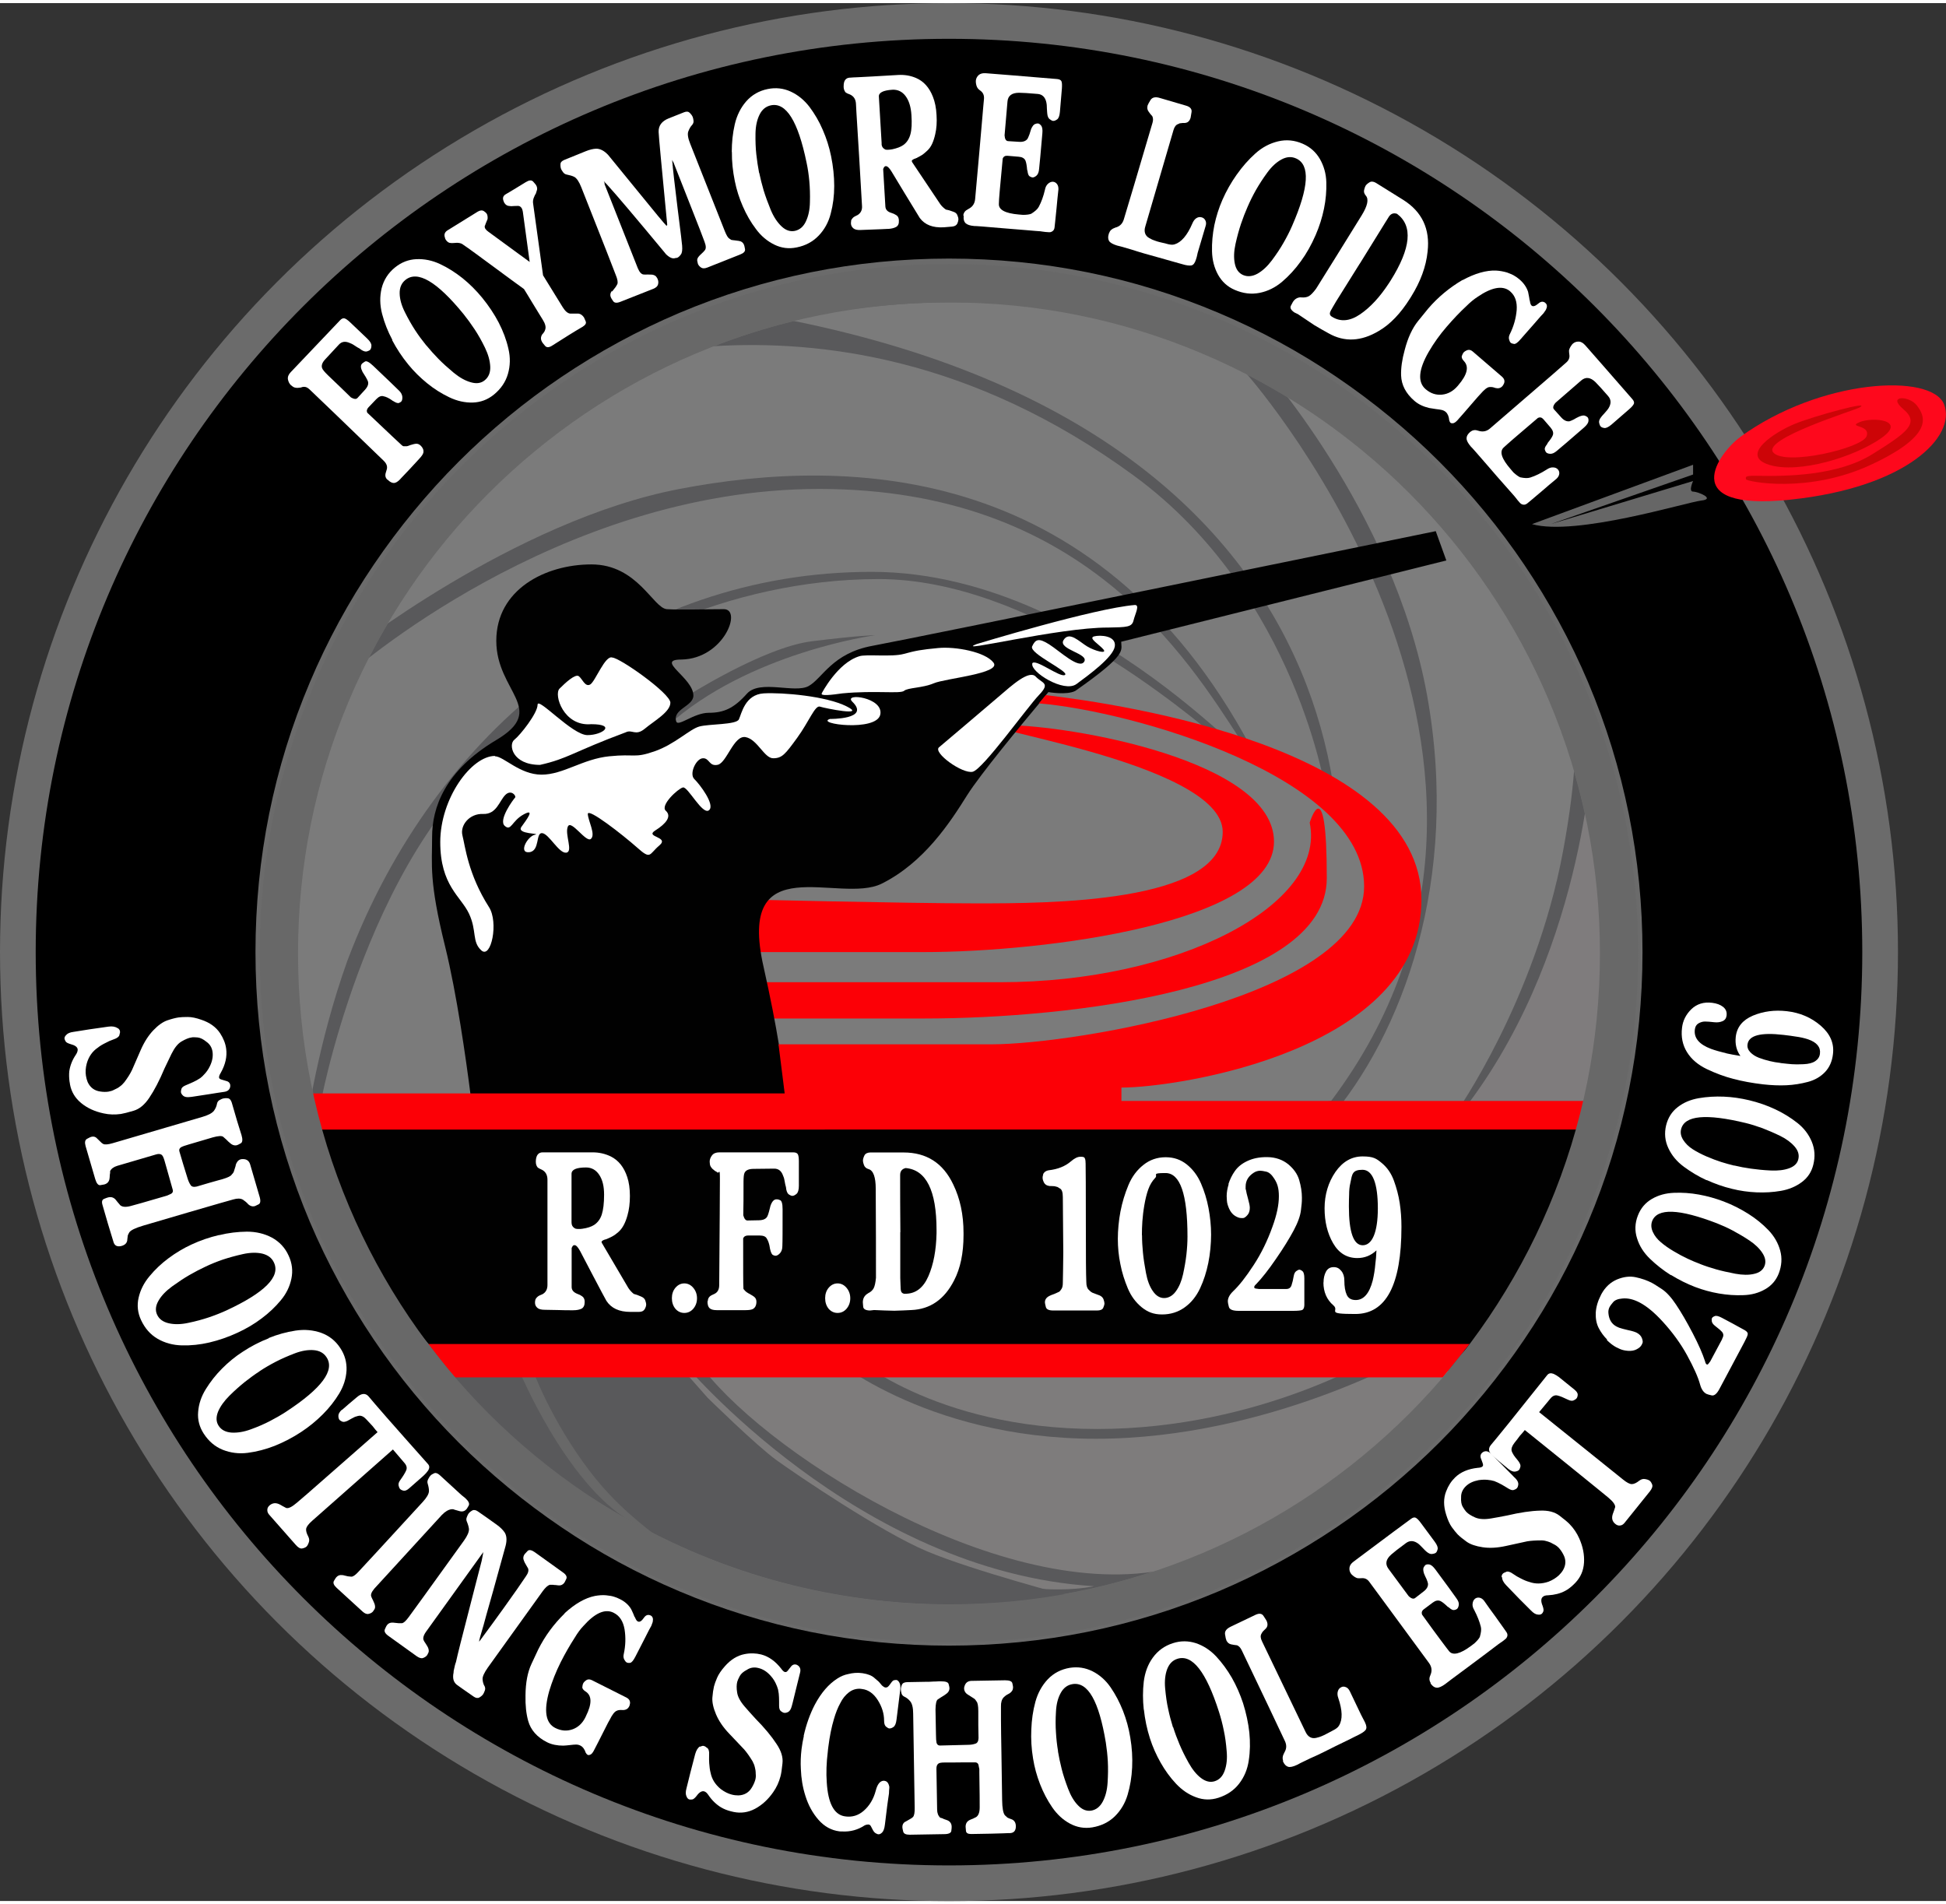 <svg xmlns="http://www.w3.org/2000/svg" id="Layer_1" width="23.2in" height="22.7in" viewBox="0 0 1673.5 1632.1"><rect x="0" y="0" width="1673.5" height="1632.1" fill="#333333" stroke="none"/><defs><style>      .st0 {        fill: #7b7b7b;      }      .st1 {        fill: #010101;      }      .st2 {        fill: #fc0006;      }      .st3 {        fill: #cd0407;      }      .st4 {        fill: #7d7d7d;      }      .st5 {        fill: #fff;      }      .st6 {        fill: #fe081c;      }      .st7 {        fill: #686868;      }      .st8 {        fill: #666;      }      .st9 {        fill: #7f7c7d;      }      .st10 {        fill: #59595b;      }      .st11 {        fill: #6b6b6b;      }      .st12 {        fill: #7e7c7c;      }    </style></defs><g><g><g><circle class="st11" cx="816.1" cy="816.1" r="816.1"></circle><path d="M816.1,219.7c80.6,0,158.7,15.7,232.1,46.8,35.3,14.9,69.4,33.4,101.2,55,31.6,21.4,61.4,45.9,88.4,72.9,27,27,51.6,56.8,72.9,88.4,21.5,31.9,40,65.9,55,101.2,31,73.4,46.8,151.5,46.8,232.1s-15.7,158.7-46.8,232.1c-14.9,35.3-33.4,69.4-55,101.2-21.4,31.6-45.9,61.4-72.9,88.4-27,27-56.8,51.6-88.4,72.9-31.9,21.5-65.9,40-101.2,55-73.4,31-151.5,46.8-232.1,46.8s-158.7-15.7-232.1-46.8c-35.3-14.9-69.4-33.4-101.2-55-31.6-21.4-61.4-45.9-88.4-72.9-27-27-51.6-56.8-72.9-88.4-21.5-31.9-40-65.9-55-101.2-31-73.4-46.8-151.5-46.8-232.1s15.7-158.7,46.8-232.1c14.9-35.3,33.4-69.4,55-101.2,21.4-31.6,45.9-61.4,72.9-88.4,27-27,56.8-51.6,88.4-72.9,31.9-21.5,65.9-40,101.2-55,73.4-31,151.5-46.8,232.1-46.8M816.1,30.7C382.3,30.7,30.7,382.3,30.7,816.1s351.6,785.4,785.4,785.4,785.4-351.6,785.4-785.4S1249.8,30.7,816.1,30.7h0Z"></path></g><g><path class="st8" d="M1317.6,448l138.4-51v8.4l-122.3,42.6,122.3-37s-4.2,9.1,0,9.1,19.6,6.3,7,7.7c-12.6,1.4-107.7,30.8-145.4,20.3Z"></path><path class="st6" d="M1496.5,373.2c-17.5,12.7-56.6,64.3,43.3,53.8,100-10.5,142.6-54.5,132.1-81.8-10.5-27.3-106.3-22.4-175.5,28Z"></path><path class="st3" d="M1599.1,347.8c-4.3,2.4-84.3,27-74.1,38.7,10.3,11.7,76.4-3.7,80.2-14,3.7-10.3-16.8-7.5-6.1-12.1,10.7-4.7,41.5-2.2,18.6,13.8-22.8,16-70.8,30.9-96.5,22.8-25.6-8.2,5.1-28.2,22.4-35.2,17.2-7,67.1-20.5,55.5-14Z"></path><path class="st3" d="M1511.4,406.5c25.2.5,69,0,98.8-18.6,29.8-18.6,41-26.6,26.6-38.7-14.4-12.1,5.1-11.9,11.7-3.1,6.5,8.7,16.2,24.7-38.7,50.5-54.9,25.9-108.3,14.7-108.3,12.9s-2-3.3,10-3Z"></path></g></g><g><circle class="st10" cx="816.1" cy="817.1" r="559.8"></circle><g><path class="st0" d="M681,273s205.8-56.6,390.1,44.7c11.2,12.6,290.8,337.3,73.7,626.3l-58.7,10.5s12.6-12.6,33.6-58.7c57.7-103.8,98.7-514.1-438.6-622.8Z"></path><path class="st4" d="M1082.3,308s116,127.6,144.9,287-21.7,292.5-85,365.9l109.7-6.3s68.4-96.7,92.3-225.4c23.9-128.7,0-154.1,0-154.1,0,0-68.2-108-114.3-158.3-46.1-50.3-147.5-108.7-147.5-108.7Z"></path><path class="st9" d="M1369.2,643.2s-7.3,180.3-115.3,314.6l125.8-8.4s36.7-187.7-10.5-306.2Z"></path><path class="st12" d="M730.7,1161.2s71.3,65,212.9,65,245.4-65,245.4-65h-458.2Z"></path><path class="st12" d="M710.7,1161.2s82.8,73.4,231.7,73.4,276-73.4,276-73.4l40.7,23.1s-117.4,137.4-261.1,163.6c-143.7,26.2-347.1-105.9-398.4-180.3l111.1-6.3Z"></path><path class="st12" d="M587,1168.5s149.9,180.3,353.9,192.9c0,0-168.3,40.9-367.5-192.9h13.6Z"></path><path class="st0" d="M298.7,578.2s179.3-160.4,405.8-160.4,315.6,144,362.8,216.7c47.2,72.7-112.2-145.4-317.7-145.4s-375.4,134.2-450.9,334.5c-25.2,70.3-34.6,137.4-34.6,137.4,0,0-47.2-131.1-22-232.8,25.2-101.7,37.3-134.2,56.6-149.9Z"></path><path class="st0" d="M296.6,560.3s144.7-115.3,288.3-142.6c143.7-27.3,365.6-25.2,497.4,234.9l58.4,28.3s-25.2-171.7-165.7-274.6c-140.5-102.9-272-116.5-360.7-111.3-88.7,5.2-232.8,119.5-317.7,265.3Z"></path><path class="st0" d="M277,939.9s47.9-246.4,186.3-317.7c138.4-71.3,125.8-25.2,125.8-25.2,0,0,67.1-43,109-48.2,41.9-5.2,54.5-5.2,54.5-5.2,0,0-109,14.7-179.3,78.6-70.3,64,77.6,317.7,77.6,317.7l455.1,33.6,70.3-206.6s16.8-78.6-70.2-102.8c0,0-14-7.1-53.6-27.6-33.1-27-165.9-141.2-296.9-141.2s-251.4,61.5-289.9,114.6c-38.4,53.1-95.8,74.1-80,149.6s40.4,201.3,40.4,201.3l-151.9-9.8,2.8-11.2Z"></path><path class="st10" d="M383.6,1186.3s186.6,206.6,467.7,189.8c53.5,0,68.2-6.3,68.2-6.3,0,0-82.5-21.7-122.3-38.4-39.8-16.8-111.8-65.7-129.3-78.3-17.5-12.6-59.4-53.8-59.4-53.8l-21-23.8-88.8-11.2-102.8,4.2s-35-18.2-12.2,17.8Z"></path></g><path class="st7" d="M457.7,1173.4l-12.1.5s40.2,98.3,96.1,131.4c19.9,11.8,27.7,16.8,28,16.8.5,0-23.6-16.4-45.2-39.2-33.6-35.4-59.8-87.6-66.8-109.5h0Z"></path><g><path class="st2" d="M634.4,770.7l12.6,102.5h148.2c123.5,0,345.8-24.9,345.8-120.7s-14.7-47.7-14.7-47.7c14.7,70.8-113.2,137.2-266.3,137.2h-208.3l-3.5-25.9h145.4c105.6,0,302-25.1,302-95s-176.2-100.2-230.7-100.2,186.6,30.3,186.6,91.8-150.9,61.5-212.1,61.5-205-3.5-205-3.5Z"></path><path class="st2" d="M742.5,1237.7"></path><path class="st1" d="M899.4,595.1c1.4-1.7,2.2-2.6,2.2-2.6,0,0,15.7,2.8,23.1-1,45.4-31.8,39.5-34.6,39.5-42.3l279.6-69.9-9.1-25.2s-449.8,92.3-484.4,98.6c-34.6,6.3-43,28-54.9,34.6-11.9,6.6-41.9-5.9-53.1,6.6-11.2,12.6-19.9,16.4-32.8,16.4s-26.6,12.6-28,7.3c-3.2-10.5,14.8-12.9,14.8-22.1,0-15.4-33.6-31-10.2-31,36.4-.7,52.4-43.3,36.4-43.3s-37,.7-48.9,0c-11.9-.7-25.2-38.5-65-38.5s-81.8,21.7-81.8,65.7,44.7,58.7,0,85.3c-44.7,26.6-55.2,58.7-55.2,83.2s-2.8,37.8,11.2,94.4c10,40.5,18,97.3,21.7,126.3,1.5,11.5,2.3,18.7,2.3,18.7h-8.4l-125.7-1.6c.7,4.7,1.5,9.3,2.5,13.9,23.1,115.3,103.7,195.8,103.7,195.8h874.7c75.2-65.9,101.2-172.1,107.4-195.6h0v-.4c.8-2.8,1.2-4.3,1.2-4.3h-686.8s2.8-17-5.6-68.7c-2.9-17.8-7.1-39.6-13.1-66.4-23.8-104.4,65.2-53.6,101.6-71.8,36.4-18.2,58.7-52.5,73.4-76,11.2-17.8,46.1-60,62.1-79.1l5.9-7.1Z"></path><g><path class="st5" d="M526.5,562.8c6.3,0,50,30.8,50,38.8s-14,15.7-22,22.4c-8,6.6-10.8.3-16.4,3.1-44.9,16.7-49.6,22.6-73.7,28-24.1,0-27.3-17.6-22.1-21.6,5.1-4,20-22.8,20-30.1s29.8,26.1,42.9,26.1,25.2-9.4,3.2-9.4c-23.7,2.1-32.4-25.4-27.2-30.6,5.2-5.2,13.5-12.8,16.5-10.7s5.4,9.6,9.8,7.2,12.9-25.6,19.1-23.2Z"></path><path class="st5" d="M425.6,647.7c7.5,0,21.4,15.8,40.1,15.8s35.4-13.5,58.3-15.8c22.8-2.3,21,1.9,38.7-4.2,17.7-6.1,30.3-19.1,38.7-21.4,8.4-2.3,31.7-1.4,34-6.1s5.1-21.4,21.4-22.4c16.3-.9,53.6,2.3,71.3,11.2,17.7,8.9-18.8,1.6-23,.2-4.2-1.4-9.4,12.9-19.6,26.9s-12.9,17.5-20.6,17.5-13.6-16.4-23.8-18.2c-10.1-1.7-16.1,22-23.8,23.8-7.7,1.7-7-5.9-12.9-5.6-5.9.3-11.9,13.5-7.3,17.9s18.2,22.3,12.6,26.8-18.2-20.6-22.4-19.6-19.9,15.4-14.7,20.1c5.2,4.7.3,11-9.1,16.9-9.4,5.9,12.6,5.2,3.5,12.9-9.1,7.7-7,12.6-19.2,1.7-12.2-10.8-42.6-34.6-42.3-28.7.3,5.9,6.9,17.5,2.7,21.3-4.1,3.8-17.1-17.1-19.9-10.5s4.9,21.7-1.4,22.4c-6.3.7-14.7-16.1-20.6-16.8-5.9-.7-1.7,15.4-11.2,16.4s-1.6-13.6,4.8-15-16.2-.2-11.5-6.8c4.7-6.5,12.1-16.3,1.9-10.7-10.3,5.6-10.7,14.9-16.3,9.8s7.5-22.8,8.9-24.2c1.4-1.4-3.3-7.5-8.4-2.3-5.1,5.1-7.5,16.8-19.1,16.3-11.7-.5-20,9.8-17.7,18.6,2.3,8.9,4.7,33.1,22.8,61.5,8.4,13,1.9,44.7-6.5,37.3-8.4-7.5-3.7-16.8-10.7-31.7-7-14.9-24.7-24.1-24.7-61.5s26.6-74.1,47.1-74.1Z"></path><path class="st5" d="M713.6,615.6s35.3.5,19.3-14.9c-7.9-7.9,27.3-3.7,24.1,11.2-3.3,14.9-56.4,7.9-43.3,3.7Z"></path><path class="st5" d="M706.7,593.5s13.5-26.1,32.2-31.8c5.6-2,28,.8,38.2-2,10.3-2.8,14.9-3.7,29.8-5.1,14.9-1.4,40.5,3.3,47.5,12.6,7,9.3-41.5,13.5-51.3,17.7-9.8,4.2-22.4,3.7-25.6,6.5-3.3,2.8-24.9-.5-53.1,2.2-9.1,1.3-19.1,2.5-17.7,0Z"></path><path class="st5" d="M839.9,551.2s101.1-30.8,136.1-33.6c4.4,0,.2,7.5-1.2,13.3-1.4,5.8-5.8,5.8-21.7,6.1-42.4-.2-134.9,22.8-113.2,14.2Z"></path><path class="st5" d="M807.5,640s38.8-32.8,51-43.3c12.2-10.5,26.6-23.5,32.2-17.5,5.6,5.9,12.9,5.3,2.8,15.8-10.1,10.5-48.2,63.9-57,66s-34.4-16.4-29-21Z"></path><path class="st5" d="M887.6,568c2.1-5.2,24.5,12.7,28.3,9.7,3.8-3-31.1-18.4-28.3-24.5,2.8-6.1,5.6-7.5,14.7-1.7,9.1,5.8,25.9,21.8,30.1,14.8,4.2-7-22.7-10.4-17.8-18.5,4.9-8.1,13.6,1.4,20.3,5.4,6.6,4,17.5,6.8,14,2.6s-13.3-9.8-8-11.2c5.2-1.4,19.2-.7,17.8,8.6s-22.4,24.6-33,32.4c-10.7,7.8-40-10.6-37.9-17.6Z"></path></g><path class="st2" d="M1366.4,944.1l-4.7,19.9-1,4.3v.4H275v-.2c0,0-8.2-30.9-8.2-30.9h408l-5.3-42.2h183.2c71.9,0,320.4-41.4,320.4-135.8s-199.7-150.8-279.7-157.4c2.5-3,4.5-5.4,5.9-7.1,65.8,7.7,323.1,46.1,323.1,176s-209.7,161.5-258,161.5v11.5h402Z"></path><path class="st2" d="M368.3,1153.1s19.6,25.2,23.1,28.7h849.3l23.1-28.7H368.3Z"></path></g><path class="st7" d="M816.1,257.4c75.6,0,148.9,14.8,217.8,44,33.2,14,65.1,31.4,95.1,51.6,29.6,20,57.5,43,82.9,68.4,25.3,25.3,48.3,53.2,68.4,82.9,20.2,29.9,37.6,61.9,51.6,95.1,29.2,69,44,142.3,44,217.8s-14.8,148.9-44,217.8c-14,33.2-31.4,65.1-51.6,95.1-20,29.6-43,57.5-68.4,82.9-25.3,25.3-53.2,48.3-82.9,68.4-29.9,20.2-61.9,37.6-95.1,51.6-69,29.2-142.3,44-217.8,44s-148.9-14.8-217.8-44c-33.2-14-65.1-31.4-95.1-51.6-29.6-20-57.5-43-82.9-68.4s-48.3-53.2-68.4-82.9c-20.2-29.9-37.6-61.9-51.6-95.1-29.2-69-44-142.3-44-217.8s14.8-148.9,44-217.8c14-33.2,31.4-65.1,51.6-95.1,20-29.6,43-57.5,68.4-82.9,25.3-25.3,53.2-48.3,82.9-68.4,29.9-20.2,61.9-37.6,95.1-51.6,69-29.2,142.3-44,217.8-44M816.1,224.4c-327.3,0-592.7,265.4-592.7,592.7s265.4,592.7,592.7,592.7,592.7-265.4,592.7-592.7S1143.4,224.4,816.1,224.4h0Z"></path></g></g><g><path class="st5" d="M101.3,881.5c1.1.7,1.7,1.6,1.9,2.7.1.8,0,1.7-.4,2.6,0,1.8-2,3.4-6,4.7-1.8.6-3.6,1.4-5.6,2.5-2.9,1.4-5.3,2.8-7.1,4.3-4.6,3.1-7.8,7.6-9.5,13.6-1,3.7-1.2,7.2-.7,10.5.3,1.9.8,3.8,1.5,5.5,2.2,4.7,5.8,7.4,10.9,8.1,2.5.4,4.8.4,6.9.1,1.8-.3,3.5-.8,4.9-1.6,2.1-.9,3.7-1.8,4.8-2.7,1.6-1.1,2.9-2.4,4.1-3.9,2.8-3.7,5-7.2,6.6-10.6l7.5-17.2c3-6.8,6.6-12.4,10.8-16.8,4.2-4.4,8.2-7.2,12-8.5,3.8-1.3,7-2.1,9.6-2.5,2.1-.3,4.7-.4,8-.4,3.3,0,7.2.8,11.7,2.4,7.2,2.4,12.6,6.3,16.1,11.6,2.8,4.3,4.6,8.7,5.2,13.3.9,6.6-.6,13.5-4.6,20.6-1.1,1.8-1.6,3.1-1.5,4.1,0,.5.3.9.7,1.2.3.3,1.8.8,4.7,1.6,2.5.5,3.9,1.7,4.2,3.7,0,.4,0,.8,0,1.3-.4,2.6-2.1,4.2-5.3,4.6-3.1.4-7.2,1.1-12.3,1.9-6.1,1-10.7,1.7-13.7,2.1-1.4.2-2.5.4-3.1.4-2.8.4-4.8,0-6-1-1.2-1.1-1.9-2.1-2-3.2,0-.6,0-1.5.4-2.7.3-1.2,1.6-2.3,3.8-3.2l3.3-1.4c2.2-.9,4.2-1.9,6.1-2.9,1.4-.8,2.4-1.4,3.1-1.9.3-.3.8-.7,1.4-1.2.6-.5,1-.9,1.2-1.2,2.4-2.3,4.3-5,5.7-8,2-4.2,2.7-8.2,2.2-12-.5-3.8-2.3-6.7-5.3-8.8-2.7-2.2-5.1-3.4-7.5-3.7-2.3-.2-4.1-.3-5.3,0-2.4.3-5.2,1.5-8.5,3.4s-6.1,5.5-8.7,10.7c-1.7,3.4-3.7,7.6-6,12.5-4.4,10.5-8.8,18.9-13.2,25.4-3.9,5.8-8.3,9.5-13.3,11-5,1.5-8.7,2.4-11,2.8-5.1.7-10,.6-14.9-.5-7.6-1.6-14.1-4.6-19.3-8.9-5.2-4.3-8.4-9.6-9.6-16-.1-.8-.2-1.7-.4-2.5-.4-3.1-.5-6.1-.2-8.9.7-4.8,2.5-9.5,5.6-14.1,1.2-1.8,1.7-3.3,1.6-4.7-.3-2.1-2.4-3.5-6.2-4.5-2.3-.7-3.7-1.4-4.2-2.4-.5-.9-.8-1.6-.9-2.1-.2-1.1.3-2.2,1.4-3.3,1.2-1.4,3.2-2.3,6.3-2.7.7-.1,2.6-.4,5.7-.9,3.1-.5,5.8-.9,8.2-1.3l16.1-2.3c3.4-.5,6,0,7.9,1.3Z"></path><path class="st5" d="M83,975.9l3.5,3.4c.7.8,1.5,1.4,2.3,1.8,1.4.7,4.1.5,8.2-.7l77.4-22.7c5-1.5,8.3-3.3,9.7-5.3,1.3-1.9,2.2-3.9,2.5-5.9.3-1.5,1.1-2.6,2.3-3.2,1.2-.7,2.2-1.1,2.9-1.3,1.2-.3,2.6-.4,4.1-.2,1.6.2,2.7,1.5,3.4,3.7l4.6,15.8c.6,2,1.2,3.9,1.8,5.8.6,1.9,1.1,3.4,1.4,4.5l.6,1.9c1.1,3.7.9,6.1-.6,7-1.5.9-2.6,1.4-3.2,1.6-2.1.6-4.2,0-6.3-2-.3-.2-1.4-1.1-3.1-2.9-.7-.7-1.6-1.4-2.6-2.3-1.2-.9-4.1-.8-8.8.5l-20.7,6.1c-3.2.9-5.4,1.7-6.7,2.4-1.4.9-1.9,2.1-1.4,3.7,1.8,6.2,4.1,13.9,7,23.1.7,2.3,1.6,4.2,2.6,5.7.9,1.5,2.7,1.9,5.3,1.3l10.5-3.1c2.1-.6,4.5-1.3,7.1-2,2.7-.7,4.2-1.1,4.7-1.3,4.4-1.3,7-2.6,7.7-3.8.9-.9,1.5-1.7,1.8-2.4l1.2-3.8c.4-1.1.6-1.8.5-2.1.8-2.6,2.2-4.3,4.3-4.9.6-.2,1.3-.2,2-.2,3.2,0,5.2,1.6,6.1,4.5l8.1,27.7c1.1,3.6.8,5.9-.8,6.7-1.6.8-2.6,1.3-3.1,1.5-2.1.6-4,.1-5.8-1.5-.4-.5-1.1-1.3-2.2-2.2-.8-.6-1.6-1.2-2.4-1.8-2.1-1.2-4.9-1.2-8.3-.2-.7.2-4.4,1.2-11,3.1-6.6,1.9-15.9,4.6-27.9,8.1l-38.5,11.3c-6.7,2-10.7,3.9-12,5.8-.7,1.2-1.1,2.1-1.3,2.7-.2,1.1-.3,2.1-.4,3.2,0,2.9-1.7,4.9-5,5.8-3.5.9-5.8-.1-6.8-3.1-.1-.4-.7-2.3-1.8-5.9-1.1-3.6-2.1-7-3.1-10.2l-4.7-16.2c-.8-2.7-.3-4.4,1.4-5.1,1.7-.7,2.8-1.1,3.3-1.2,2.5-.7,4.6-.2,6.4,1.6.7.8,1.4,1.7,2.1,2.6l1.2,1.4c.4.4.6.7.6.8,1.8,1.8,4.8,2.1,9.1,1,3.3-.8,12.9-3.6,28.7-8.2l3-.9c.1,0,.8-.4,2.2-1,2.2-.8,3-2.2,2.4-4.1-2.3-8.3-4.2-14.9-5.5-19.5-.7-2.3-1.2-4.2-1.6-5.6-.7-2.3-1.4-3.9-2.1-4.5-1.1-1.1-2.8-1.3-5.1-.6l-33.4,9.8c-2.9.9-5,2.3-6.1,4.5.1.9,0,2-.3,3.5,0,1.2-.1,2.3-.3,3.5-.5,2.3-1.9,3.8-4.4,4.5-.5.1-1.6.3-3.4.6-1.8.3-3.3-1.5-4.4-5.2l-8.3-28.4c-.9-3.2-.5-5.2,1.2-6.2,1.8-1,2.9-1.5,3.5-1.7,2-.6,3.7-.2,5.1,1.2Z"></path><path class="st5" d="M188.5,1059.5c8-2,15.9-2.9,23.8-3,7.9,0,15.1,1.7,21.5,5.1,6.4,3.5,11.3,8.6,14.4,15.5,3,6.4,3.8,13,2.4,19.8-1.4,6.8-4.4,13-9.1,18.6-4.7,5.7-10.2,10.9-16.5,15.6-6.3,4.8-13.2,8.8-20.5,12.2-8.2,3.8-16.3,6.6-24.4,8.5-8.1,1.9-16,2.7-23.7,2.5-7.7-.2-14.7-2.1-20.9-5.7-6.2-3.6-10.9-9-14.2-16.1-2.9-6.2-3.6-12.6-2.1-19.2,1.5-6.6,4.6-12.8,9.4-18.5,4.7-5.7,10.2-10.9,16.4-15.5,6.2-4.6,12.7-8.5,19.6-11.7,7.7-3.6,15.7-6.3,23.8-8.2ZM176.7,1086.6c-4.5,2.1-9.1,4.5-13.8,7.2-4.7,2.7-9.6,6-14.9,9.8-5.3,3.9-9.2,7.9-11.7,12.3-2.5,4.3-2.9,8.3-1.2,12,1.8,3.9,5.2,6.3,10.1,7.4,4.9,1.1,10.6,1,16.9-.4,6.3-1.3,12.1-2.9,17.5-4.7,5.3-1.8,10.4-3.8,15.2-6,32.9-15.3,46.5-29,40.8-41.1-1.8-4-5.2-6.5-10-7.7-4.8-1.1-10.4-1-16.7.4-6.3,1.4-12,3-17.2,4.7-5.2,1.8-10.2,3.8-15,6.1Z"></path><path class="st5" d="M231,1148c7.6-3.1,15.3-5.2,23.1-6.4,7.8-1.2,15.2-.5,22.1,1.9,6.9,2.5,12.4,6.9,16.5,13.2,3.9,5.9,5.6,12.3,5.3,19.2-.4,6.9-2.5,13.5-6.3,19.8-3.8,6.3-8.5,12.3-14.1,17.9-5.6,5.6-11.7,10.6-18.5,15.1-7.6,5-15.2,8.9-22.9,12-7.7,3-15.4,5-23.1,6-7.7,1-14.9,0-21.5-2.6-6.7-2.7-12.1-7.3-16.4-13.9-3.7-5.7-5.4-12-4.8-18.7.5-6.8,2.7-13.3,6.6-19.6,3.9-6.3,8.5-12.2,14-17.7,5.5-5.5,11.3-10.3,17.7-14.4,7.1-4.7,14.6-8.6,22.4-11.6ZM223.2,1176.6c-4.2,2.7-8.4,5.8-12.6,9.1-4.2,3.4-8.7,7.3-13.3,11.9s-7.9,9.2-9.8,13.8c-1.8,4.6-1.7,8.6.5,12,2.3,3.6,6,5.5,11.1,5.9,5,.3,10.6-.6,16.6-2.8,6.1-2.2,11.6-4.6,16.6-7.2,5-2.6,9.7-5.3,14.1-8.2,30.3-19.9,41.8-35.4,34.4-46.6-2.4-3.7-6.1-5.7-11-6.1-4.9-.4-10.4.5-16.4,2.8-6,2.3-11.5,4.7-16.3,7.2-4.8,2.5-9.5,5.2-14,8.2Z"></path><path class="st5" d="M294.1,1209.8c2.8-2.5,7-6.1,12.5-10.7,4.2-3.7,7.7-4,10.4-.9,1.8,2.3,7,8.2,15.4,17.9,8.5,9.7,20.4,23.1,35.7,40.3,1.4,1.6,1.4,3.4,0,5.6-.3.4-.9,1.2-1.8,2.3-.2.2-.6.5-1.1,1.1-.6.6-1.1,1.1-1.7,1.6l-11.5,10.1c-2,1.8-3.7,2.5-5.1,2.1-1.4-.3-2.4-.9-3-1.6-.4-.5-.8-1.3-1.1-2.7-.3-1.3,0-2.8,1.3-4.6,2.6-3.6,4.3-6.4,5.2-8.5.9-2.1.4-4.2-1.4-6.3l-10-11.7c-26.9,23.8-50,44.2-69.4,61.3-3.1,2.7-4.8,5-5.2,6.7-.3,1.8.3,4.1,1.8,6.9.9,1.8,1.1,3.5.4,5.2-.6,1.7-1.3,2.9-2,3.5-.7.6-1.9,1.2-3.5,1.5-1.6.4-3.5-.6-5.6-3l-23-26.1c-1.1-1.3-1.6-2.7-1.5-4.1,0-1.5.7-2.7,1.9-3.8,2.7-2.3,5.7-2.5,9.2-.6,1.1.7,2.8,1.6,5.1,2.8,2,.6,5-.9,9.2-4.5.2-.2,3.2-2.8,9.1-7.8,5.9-5.1,14.2-12.4,25.1-22l35.2-30.9c-1.4-1.6-2.8-3.2-4.2-5.1-1.7-1.8-3.4-3.6-5.1-5.5-2.3-2.6-4.4-3.7-6.5-3.5-.6,0-1.5.3-2.8.7-.4,0-1.6.6-3.5,1.6-1.6.9-2.9,1.6-3.8,2.1-2,.9-3.5,1.1-4.6.6-1.1-.5-1.8-1-2.2-1.4-.6-.7-1-1.9-1-3.5,0-1.6.9-3.3,2.9-5.2Z"></path><path class="st5" d="M294.5,1351.8c2.9.7,4.4,1,4.7,1.1,1.6.2,2.6.3,3,.3,1.6,0,3.7-1.6,6.5-4.7,1.7-1.7,20-21.6,54.8-59.5,3.5-3.8,5.3-6.9,5.4-9.4,0-2-.4-4.1-1.1-6.4-.4-1.2-.3-2.5.4-3.8.7-1.4,1.3-2.4,1.9-3,.7-.8,1.8-1.5,3.2-2.1,1.4-.6,3-.1,4.8,1.5l16.9,15.5c1.4,1.3,2.6,2.4,3.6,3.1.9.8,1.5,1.2,1.7,1.4,2.8,2.6,3.7,4.7,2.7,6.4-1,1.7-1.6,2.8-2.1,3.2-1.6,1.7-3.6,2.1-6.2,1.3l-3.1-.9c-.2,0-.3,0-.4-.1,0,0-.2-.1-.4-.1-.4-.3-1.2-.5-2.6-.4-2.7.4-5.4,2-8.2,4.9l-58.1,63.4c-2.5,3-3.4,5.3-2.5,7.1.1.4.6,1.4,1.4,3,.8,1.7,1.2,2.8,1.4,3.3.5,1.8.5,3.2-.1,4.2-.6,1-1.1,1.7-1.4,2.1-.9,1-2.2,1.7-3.7,2-1.6.4-3.3-.3-5.2-2l-22.3-20.4c-2.5-2.3-3.3-4.3-2.3-6,1-1.7,1.6-2.7,2.1-3.2,1.4-1.5,3.1-2.1,5.2-1.7Z"></path><path class="st5" d="M337.9,1392.7c2.9.3,4.5.5,4.8.5,1.7,0,2.7,0,3,0,1.5-.2,3.5-2.1,5.9-5.4,1.5-1.9,17.3-23.8,47.4-65.6,3-4.2,4.4-7.5,4.3-10-.2-1.8-.8-3.9-1.8-6.3-.6-1.3-.6-2.6,0-4,.5-1.4,1-2.3,1.4-2.9.7-1,1.8-1.9,3.2-2.7,1.4-.8,3-.5,4.9.8,4.9,3.4,10.4,7.2,16.3,11.5,2.9,2.1,5,4.2,6.5,6.3,1.9,2.7,2.3,6.7,1,11.8l-10.7,38.7c-2,7-3.9,13.8-5.8,20.5-1.8,6.7-3.1,11.5-4,14.3-.8,2.8-1.3,4.4-1.4,4.8-.6,2.1-.9,3.5-.8,4.2h-.1c8.1-11,15.2-20.6,21.1-28.9,8.8-12.3,15.2-21.4,19.1-27.3,2.1-2.9,2.7-5.3,1.8-7.2-.1,0-.6-1-1.6-2.7-1-1.6-1.5-2.7-1.7-3.3-1-2.1-.9-4.1.6-6.1.3-.4,1.1-1.2,2.4-2.6,1.3-1.3,3.5-.9,6.4,1.2l24.1,17.3c2.7,1.9,3.6,3.8,2.8,5.5-.8,1.8-1.4,2.8-1.6,3.2-1.3,1.8-3,2.6-5.1,2.4-.5,0-1.3-.2-2.4-.3-1.1,0-1.8-.1-2.3-.2h-2.9c-1.8.6-3.8,2.5-6,5.5l-47.2,65.7c-3.1,4.4-4.6,7.7-4.5,10,.1,1.3.3,2.3.5,3.1.1.2.2.5.3.8,0,.3.2.7.4,1.1.2.4.4.8.6,1.1.6,1.3.6,2.6,0,4-.5,1.4-1,2.3-1.4,2.9-.7,1-1.8,1.9-3.2,2.7-1.4.8-3,.5-4.9-.8-4.3-3-7.6-5.3-9.9-6.9l-4.2-3c-2.5-1.8-3.7-4.4-3.5-7.9,0-.7.1-1.5.3-2.4.1-.9.2-1.4.1-1.6.8-4.1,1.5-6.7,2-7.8,1.5-6.9,5.2-21.5,11-43.9,2-7.8,3.9-15.2,5.7-22.2,1.9-7.1,3.2-12.2,4-15.5.8-3.2,1.3-5,1.4-5.4.6-2.9,1-4.9,1.2-6.1,0-.2,0-.3,0-.5,0-.2.1-.4.2-.7v-.3s-49.4,68.7-49.4,68.7c-2.2,3.2-2.7,5.7-1.7,7.4.2.4.7,1.4,1.8,2.9,1,1.6,1.6,2.6,1.8,3.1.7,1.7.8,3.1.4,4.2-.5,1.1-.9,1.8-1.1,2.2-.8,1.1-1.9,1.9-3.5,2.5-1.5.6-3.3,0-5.4-1.4l-24.5-17.6c-2.8-2-3.8-3.9-3-5.7.8-1.8,1.3-2.9,1.7-3.4,1.2-1.7,2.9-2.4,5-2.3Z"></path><path class="st5" d="M485.6,1384.6c9-8.2,17.6-13.1,25.9-14.8,3.3-.6,6.6-.9,9.7-.6,3,.3,5.4.7,7.3,1.4,1.1.3,2.6.9,4.6,1.9,4.3,2.1,7.5,5,9.6,8.5.4.8,1.1,2.2,2,4.3l.7,1.8c0,.2.2.4.4.7.2.3.3.5.4.7.7,1.7,1.4,2.8,2.3,3.2,1.5.8,3.3-.3,5.2-3.1,1.5-2.2,3.3-3,5.4-2.2.1,0,.3.1.5.2,1.7.9,2.3,2.7,1.7,5.6l-1.2,3.3c-.7,1-2.5,4.6-5.6,10.7-.9,1.9-2.3,4.5-4.1,8-1.8,3.5-3.1,6-3.9,7.6-1.8,3.5-3.3,5.3-4.6,5.5s-2.3,0-2.9-.3c-.8-.4-1.5-1.3-2.2-2.6-.7-1.4-.8-2.9-.4-4.6,1.6-7.3,1.8-14.3.7-21.3-1.2-6.9-4.2-11.6-9.1-14.1-.3-.2-.7-.3-1-.5-7.2-3.1-15.6.8-25.3,11.7-2.6,2.7-5.1,6.1-7.6,10.3-4,6.2-8,13.1-11.9,20.8-4.1,8.2-7.4,16.5-9.9,24.9-4.8,17-3.1,27.5,5.2,31.7,5,2.5,9.9,2.9,14.8,1.2,4.8-1.7,8.6-5.2,11.2-10.5.1-.2.2-.4.3-.7,5.4-10.8,5.3-17.9-.3-21.4-2-1.3-2.9-2.6-2.7-3.9.1-1.4.4-2.4.7-3,.5-1,1.4-1.9,2.7-2.8,1.3-.9,2.9-.9,4.8,0l29.6,14.9c2.8,1.4,3.8,3.6,2.9,6.4-.1.5-.2.9-.4,1.2-1.1,2.2-2.9,3.2-5.5,3.2-1.3-.1-2.3-.1-3,0-.9.1-1.7.3-2.4.7-1.7.7-3.7,3.2-5.9,7.7-.5.8-1.9,3.3-3.9,7.4-5,10-8.4,16.5-9.9,19.4-1,1.8-2,2.9-3,3.2-.9.4-1.7.4-2.2.1-.5-.3-1.1-.9-1.6-1.8-1-3.1-2.6-5.2-4.7-6.2-1.2-.6-2.6-.9-4.1-.8-.8,0-2.4.1-4.7.4-2.3.3-4.2.4-5.8.5-5.2,0-9.9-.9-13.9-2.9-8.6-4.3-14.1-10.5-16.3-18.4-1.7-6.1-2.5-13.4-2.3-22,.1-10.9,1.8-19.8,5.1-26.9,3.3-7.1,5.2-11.2,5.8-12.4,5.8-11.6,13.4-21.9,22.7-31Z"></path><path class="st5" d="M602.2,1499.5c1.1-.7,2.1-1,3.2-.7.8.2,1.6.7,2.3,1.4,1.7.7,2.4,3.1,2.1,7.3-.1,1.9,0,3.9.1,6.1.2,3.2.6,6,1.2,8.3,1.1,5.5,4,10.1,8.8,14,3.1,2.3,6.2,3.9,9.4,4.7,1.9.5,3.8.7,5.7.7,5.2-.2,9.1-2.5,11.7-7,1.3-2.2,2.2-4.3,2.8-6.3.5-1.8.6-3.5.4-5.2,0-2.3-.3-4.1-.7-5.5-.4-1.9-1.1-3.6-2-5.3-2.4-4-4.8-7.4-7.2-10.2l-12.9-13.6c-5.2-5.4-8.9-10.9-11.3-16.5-2.4-5.6-3.4-10.4-3.2-14.3.3-4,.8-7.2,1.4-9.8.5-2,1.4-4.5,2.7-7.5,1.3-3,3.5-6.3,6.7-9.9,5-5.7,10.7-9.2,16.9-10.4,5-1,9.8-.8,14.3.3,6.5,1.7,12.2,5.8,17.2,12.2,1.2,1.7,2.3,2.7,3.2,2.9.5.1.9,0,1.4-.2.4-.1,1.5-1.4,3.2-3.7,1.4-2.1,3.1-3,5-2.5.4,0,.8.3,1.2.5,2.3,1.4,3,3.6,2.2,6.6-.8,3.1-1.8,7.1-3,12.1-1.5,6.1-2.6,10.6-3.3,13.5-.4,1.4-.6,2.4-.8,3-.7,2.7-1.8,4.4-3.2,5.1-1.4.7-2.7.9-3.8.6-.6-.2-1.4-.6-2.4-1.4-1-.8-1.5-2.3-1.5-4.7v-3.6c0-2.4-.1-4.6-.3-6.7-.2-1.6-.4-2.8-.6-3.6-.1-.4-.3-1-.6-1.8-.2-.8-.5-1.3-.6-1.6-1.2-3.1-2.9-5.9-5.2-8.4-3.1-3.5-6.6-5.7-10.3-6.6-3.7-1-7.1-.5-10.1,1.5-3.1,1.6-5.1,3.4-6.2,5.5-1.1,2-1.8,3.7-2.1,4.8-.6,2.4-.7,5.4-.1,9.1.5,3.7,2.7,7.8,6.5,12.2,2.5,2.9,5.6,6.4,9.2,10.3,8,8.1,14.1,15.5,18.3,22,3.9,5.8,5.6,11.3,5,16.5-.5,5.2-1.1,9-1.7,11.2-1.3,5-3.4,9.5-6.2,13.5-4.4,6.4-9.7,11.2-15.7,14.4-6,3.2-12.2,4-18.5,2.7-.8-.2-1.7-.4-2.5-.6-3.1-.8-5.8-1.9-8.2-3.3-4.1-2.5-7.8-6-10.9-10.6-1.2-1.8-2.4-2.9-3.7-3.2-2-.5-4.2.8-6.5,4-1.5,1.9-2.8,2.9-3.8,3-1,.1-1.8.1-2.3,0-1.1-.3-1.9-1.1-2.5-2.6-.8-1.6-.9-3.9-.1-6.8.2-.7.6-2.6,1.4-5.6.7-3,1.4-5.7,2-8.1l4.1-15.8c.9-3.3,2.3-5.6,4.2-6.8Z"></path><path class="st5" d="M691.1,1490.3c2.2-10,5.5-19.1,9.6-27,5.5-10.3,11.9-17.7,19.4-22.5,3.1-2,6.1-3.2,9.1-3.8,4.2-1.1,8.3-1.4,12.5-.8,4.7.7,8.2,2.1,10.5,4.3l2.2,1.9c.9.6,2.3,2.1,4.1,4.4,1.1,1,2.1,1.6,2.9,1.7.4,0,.9,0,1.5-.2.6-.2,1.7-1.3,3.2-3.5,1.1-1.6,2-2.5,2.9-2.6.9-.1,1.4-.2,1.7-.2,1.1.1,2,.9,2.8,2.4.8,1.5,1,3.7.6,6.7l-3.1,24.9c-.4,3.4-1.3,5.6-2.7,6.5-1.3.9-2.5,1.3-3.5,1.2-.7,0-1.7-.6-2.8-1.5-1.1-.9-1.7-2.6-1.7-5.2,0-6-1.8-11.9-5.4-17.6-3.6-5.7-8.2-9-13.6-9.6-.5,0-1-.1-1.5-.2-3.5-.2-6.8.8-9.8,3.1-3,2.3-5.5,5.4-7.4,9.3-2.1,3.8-3.9,8.3-5.4,13.5-2.1,7-3.7,14.9-4.8,23.7-.2,1.5-.4,2.9-.5,4.4-1.2,9.6-1.5,18.4-.9,26.6,1.1,17.6,6.1,27.3,15,29,.5,0,.9.1,1.3.2,5.7.7,10.9-.9,15.5-4.9,5-4.4,8.4-10.1,10.3-17.2,1.4-5.6,3.7-8.5,6.8-8.6.4,0,.7,0,.9.1,2.1.3,3.4,2,4,5.1,0,.6,0,1.7-.2,3.1,0,.6,0,1.5-.1,2.6-.1,1.1-.4,2.7-.7,4.8-.3,2.1-.6,4-.8,5.7l-2,16.3c-.4,3.5-1.3,5.8-2.5,6.9-1.2,1.1-2.3,1.6-3.3,1.4-.5,0-1.2-.4-2.2-.9-1-.6-1.9-1.7-2.8-3.6-1-2.1-1.7-3.3-2.2-3.5s-.9-.4-1.1-.4c-.7,0-1.8.1-3.2.7-5.9,3.9-12.4,5.7-19.5,5.3-.9,0-1.7,0-2.4-.1-6.9-.9-12.9-4.2-17.9-9.9-5-5.7-8.8-12.6-11.3-20.7-2.3-7.2-3.6-14.9-3.9-23.2-.3-5.3-.1-11,.6-16.9.5-3.8,1.1-7.5,2-11.4Z"></path><path class="st5" d="M778.5,1564l4.2-2.4c1-.5,1.8-1.1,2.4-1.7,1.1-1.1,1.6-3.8,1.5-8.1l-1.3-80.7c0-5.2-.9-8.8-2.6-10.8-1.5-1.8-3.2-3.1-5-3.9-1.4-.7-2.2-1.7-2.5-3.1-.3-1.3-.5-2.4-.5-3.1,0-1.2.3-2.6.9-4,.6-1.5,2.1-2.2,4.4-2.3l16.5-.3c2.1,0,4.1,0,6-.2,1.9,0,3.5-.1,4.8-.2h2c3.9,0,6.1.7,6.5,2.4.5,1.7.7,2.9.7,3.5,0,2.2-1.2,4-3.6,5.5-.2.2-1.4,1-3.6,2.3-.8.5-1.8,1.1-2.9,1.9-1.2.9-1.8,3.8-1.9,8.6l.4,21.6c0,3.3.2,5.7.5,7.1.5,1.6,1.6,2.4,3.1,2.3,6.5-.1,14.5-.3,24.1-.6,2.4,0,4.5-.4,6.2-1,1.7-.5,2.6-2.1,2.7-4.8l-.2-11c0-2.2,0-4.7,0-7.4,0-2.7,0-4.4,0-4.8,0-4.6-.6-7.4-1.6-8.4-.6-1.1-1.3-1.9-1.9-2.3l-3.3-2.1c-1-.7-1.6-1.1-1.8-1.1-2.3-1.4-3.5-3.2-3.6-5.4,0-.6,0-1.3.3-2,.9-3.1,2.9-4.6,6-4.7l28.9-.5c3.8,0,5.9.8,6.3,2.6.4,1.8.6,2.9.6,3.4,0,2.2-1,3.9-3,5.2-.6.3-1.5.8-2.7,1.5-.8.6-1.6,1.2-2.3,1.9-1.7,1.7-2.5,4.4-2.4,7.9,0,.7,0,4.5,0,11.4,0,6.9.2,16.6.4,29l.6,40.1c.1,7,.9,11.3,2.4,13.1,1,1,1.7,1.6,2.2,2,1,.5,2,.9,2.9,1.2,2.8.8,4.3,2.9,4.3,6.3,0,3.7-1.7,5.6-4.8,5.8-.4,0-2.4,0-6.1.2-3.7.1-7.3.2-10.7.3l-16.8.3c-2.8,0-4.3-.8-4.5-2.7-.2-1.8-.3-3-.3-3.5,0-2.6,1-4.5,3.2-5.7,1-.5,2-.9,3.1-1.3l1.6-.8c.5-.3.8-.4.9-.4,2.2-1.3,3.3-4.1,3.3-8.5,0-3.4,0-13.4-.3-29.8v-3.1c0-.1-.2-.9-.5-2.4-.2-2.3-1.3-3.5-3.4-3.4-8.7,0-15.4,0-20.3.1-2.4,0-4.4,0-5.9,0-2.4,0-4.1.3-4.9.8-1.3.8-2,2.4-1.9,4.8l.6,34.8c0,3.1.9,5.4,2.7,7.1.9.1,2,.5,3.3,1.2,1.1.3,2.2.8,3.3,1.2,2.1,1.1,3.2,2.9,3.2,5.4,0,.5,0,1.6-.3,3.5-.2,1.8-2.3,2.8-6.2,2.8l-29.6.5c-3.3,0-5.2-.9-5.6-2.8-.5-1.9-.7-3.2-.7-3.8,0-2.1.8-3.6,2.5-4.6Z"></path><path class="st5" d="M886.9,1484.6c.3-8.2,1.4-16.1,3.5-23.8,2.1-7.6,5.7-14.1,10.7-19.4,5.1-5.3,11.3-8.5,18.8-9.8,7-1.1,13.5-.1,19.7,3,6.1,3.1,11.3,7.7,15.5,13.8,4.2,6.1,7.7,12.8,10.6,20.1,2.9,7.4,5,15,6.3,23,1.5,8.9,2,17.5,1.6,25.8-.4,8.3-1.7,16.1-3.9,23.5-2.2,7.4-6,13.6-11.1,18.6-5.2,5-11.6,8.1-19.3,9.4-6.7,1.1-13.1,0-19.1-3.2-6-3.2-11.1-7.9-15.3-14-4.2-6.1-7.7-12.8-10.5-20-2.8-7.2-4.8-14.5-6-22-1.4-8.4-1.9-16.8-1.5-25.2ZM909.8,1503.3c.8,4.9,1.9,10,3.2,15.2,1.3,5.2,3.2,10.9,5.5,17s5.2,11,8.7,14.5c3.5,3.6,7.2,5,11.2,4.4,4.2-.7,7.5-3.3,9.9-7.7,2.4-4.5,3.8-9.9,4.2-16.4.4-6.4.5-12.5.2-18.1-.3-5.6-.9-11-1.7-16.2-5.9-35.8-15.4-52.6-28.7-50.4-4.3.7-7.7,3.2-10.1,7.6-2.4,4.3-3.8,9.7-4.1,16.2-.4,6.4-.4,12.4,0,17.8.3,5.4.9,10.8,1.8,16.1Z"></path><path class="st5" d="M983.6,1467.5c-.9-8.2-.9-16.2,0-24,1-7.9,3.5-14.8,7.8-20.7s10-10.1,17.2-12.4c6.7-2.2,13.4-2.1,19.9,0,6.5,2.2,12.3,6,17.4,11.4,5,5.4,9.5,11.5,13.5,18.4,3.9,6.9,7.1,14.2,9.6,21.8,2.7,8.6,4.5,17,5.4,25.3.8,8.2.7,16.2-.5,23.9-1.1,7.7-3.9,14.3-8.3,20-4.4,5.7-10.3,9.7-17.7,12.1-6.5,2.1-13,2-19.3-.4-6.4-2.3-12.1-6.2-17.2-11.6-5.1-5.4-9.5-11.5-13.3-18.2-3.8-6.7-6.9-13.7-9.2-20.9-2.6-8.1-4.3-16.4-5.2-24.7ZM1008.9,1482.7c1.5,4.8,3.3,9.6,5.4,14.6,2.1,5,4.7,10.3,7.9,16s6.7,10.1,10.7,13.1c4,3,7.9,3.9,11.7,2.7,4.1-1.3,6.9-4.3,8.6-9.1,1.7-4.8,2.3-10.4,1.7-16.8-.5-6.4-1.3-12.4-2.5-17.9-1.1-5.5-2.5-10.8-4.1-15.8-11-34.5-22.9-49.7-35.7-45.7-4.2,1.3-7.1,4.3-8.9,9-1.7,4.6-2.3,10.2-1.7,16.6.6,6.4,1.4,12.3,2.6,17.6,1.1,5.3,2.5,10.6,4.1,15.7Z"></path><path class="st5" d="M1103.5,1511.7c-.8-2-.6-4.2.6-6.4.1-.3.4-.9.8-1.6,1.6-2.9,1.6-6,0-9.3-5.4-11.5-17.7-37.5-37.1-78-1.1-2.2-2.4-3.6-4-4.2-.9-.1-1.7-.2-2.4-.3l-2.7-.5c-1.8-.4-3.1-1.5-4-3.3-.4-.9-.8-2.6-1.2-5.3-.4-2.7,1.2-4.8,4.9-6.6l21.1-10.1c3.3-1.6,5.7-1.3,7.1.9,1.5,2.2,2.3,3.6,2.6,4.1,1.4,3,1,5.4-1.2,7.3-.8.8-1.5,1.4-1.9,1.9l-.5.6c-.3.5-.5,1-.8,1.4-1,1.7-.8,3.8.5,6.5,13.2,27.4,25.7,53.4,37.5,78,1,2.1,2.3,3.6,3.8,4.4,1.6.9,3.4,1.1,5.4.6,2-.5,3.5-.9,4.5-1.4,1-.4,1.9-.8,2.5-1.1,1-.5,2.3-1.2,4-2.1,1.7-.9,2.8-1.5,3.2-1.7,2.6-1.3,4.4-2.6,5.3-4.2,3.2-5.2,3-13.1-.6-23.7-.8-2.2-.9-4.1-.4-5.8.5-1.7,1.4-2.8,2.7-3.4.1,0,.2-.1.3-.2,1.2-.6,2.5-.6,3.9,0,1.4.5,2.5,1.7,3.4,3.5l9.7,20.3c.6,1.2,1.1,2.2,1.5,2.9.4.7.8,1.4,1,1.9l.9,1.8c1.4,2.9,1.5,5,.5,6.4-1,1.4-3.4,2.9-7,4.7l-1.7.8c-1,.5-3.4,1.7-7.2,3.6-3.8,1.9-7.1,3.5-9.9,4.8-3.7,1.9-7.4,3.7-11,5.5s-7.2,3.4-10.8,5c-7.3,3.5-11,5.3-11.3,5.6-3.4,1.6-6,2.2-7.7,1.7-1.7-.5-3.2-1.9-4.3-4.3-.1-.2-.2-.4-.3-.7Z"></path><path class="st5" d="M1230.5,1444.8c-1.4-2-1.6-4.2-.6-6.4l.7-1.9c1-3.2.4-6.2-1.8-9.2-18.3-25-32-43.6-41.1-55.9-4.6-6.2-7.9-10.7-10.1-13.7-1.7-2.4-3.9-3.4-6.5-3.2-1.4.1-2.6.1-3.7,0-1.5-.4-3-1.3-4.6-2.8-.4-.3-.7-.7-1-1.1-1.1-1.5-1.5-3.2-1.3-5.1.2-1.9,1.4-3.7,3.6-5.3,1.2-.9,7.2-5.4,18.2-13.6,10.9-8.2,21.3-15.9,31.1-23.1,1.6-1.2,2.9-1.5,4-1,1.1.5,2.6,1.9,4.4,4.4l12,16.2c2,2.7,2.9,4.9,2.5,6.5-.4,1.6-.9,2.6-1.7,3.2-.6.4-1.6.7-3.1.9-1.5.2-3.1-.6-5-2.2-.3-.2-1.3-1.2-3-3-1.7-1.8-2.9-2.9-3.6-3.5-3.8-2.9-7.4-3.2-10.8-.7-6.4,4.7-10.6,8-12.6,9.8-4.7,4.1-5.5,8.2-2.5,12.3l17.3,23.4c2.3,2.3,4.2,2.8,5.6,1.8l7.5-5.8c2.7-2.1,3.9-4.4,3.6-6.8-.2-.9-.6-2.2-1.3-3.9-.7-1.3-1.4-2.9-2.1-4.6-.8-2.5-.8-4.2-.3-5.3.6-1,1.1-1.7,1.5-2,.8-.6,1.9-.7,3.4-.5,1.5.3,3.2,1.7,5.1,4.2,9.9,13.4,16,21.7,18.1,24.8,1.7,2.3,2.4,4.2,2.1,5.9-.3,1.7-.8,2.8-1.6,3.4-.5.4-1.3.7-2.4.9-1.1.2-2.6-.5-4.6-2.3h-.3s-.3-.5-.3-.5c0,0-.2-.1-.3,0-2.7-2.6-4.8-4.3-6.4-5-2-.8-4.1-.4-6.5,1.4l-7.6,5.7c-1.7,1.2-2.2,2.8-1.6,4.6,6.7,9.3,12,16.6,16,21.9,3.8,5.2,6.3,8.3,7.2,9.5,3.1,4,9.5,2.6,19-4.5l2.9-2.2c2.4-2.3,4-4.1,4.6-5.5,1.1-3.7,1.4-6.6.9-8.6-1.1-4.5-3-9.3-5.7-14.5-1.2-2-1.7-3.9-1.4-5.6.2-1.8.9-3.1,2-4.1,1.2-.9,2.5-1.2,4-.9,1.5.3,2.8,1.2,4,2.8,3,4.3,6.1,8.7,9.4,13.1,3.2,4.5,5.5,7.7,6.9,9.7,1.4,2,2.3,3.2,2.6,3.7,1.4,1.9,1.4,3.7,0,5.6-.1.2-1.2,1.1-3.3,2.7-.4.3-1,.7-1.9,1.3-.9.6-1.5,1-1.7,1.2-.9.7-4.2,3.1-9.9,7.5-5.8,4.3-11,8.3-15.8,11.8-12.8,9.4-19.3,14.4-19.8,14.8-3,2.2-5.5,3.3-7.3,3.2-1.9-.1-3.5-1.2-5.1-3.3-.1-.2-.3-.4-.4-.6Z"></path><path class="st5" d="M1291.3,1353.7c0-1.3.3-2.3,1.1-3.1.6-.6,1.4-1,2.4-1.3,1.5-1.1,3.9-.4,7.3,2.1,1.5,1.1,3.3,2.1,5.3,3.1,2.8,1.5,5.4,2.6,7.7,3.2,5.2,1.9,10.8,1.8,16.6-.2,3.6-1.4,6.5-3.3,8.9-5.5,1.4-1.4,2.6-2.8,3.6-4.5,2.6-4.5,2.6-9.1.1-13.6-1.2-2.3-2.5-4.1-3.9-5.6-1.3-1.3-2.7-2.3-4.2-3-2-1.2-3.6-1.9-5-2.3-1.8-.6-3.6-1-5.5-1-4.7,0-8.8.2-12.4.8l-18.3,4c-7.3,1.6-13.9,2-19.9,1.1-6-.9-10.7-2.5-13.9-4.8-3.2-2.3-5.8-4.4-7.7-6.3-1.4-1.5-3.1-3.6-5-6.2-1.9-2.7-3.5-6.3-4.9-10.9-2.3-7.3-2.3-13.9,0-19.8,1.8-4.8,4.4-8.8,7.7-12,4.8-4.7,11.3-7.4,19.4-8.3,2.1-.1,3.5-.5,4.2-1.2.3-.3.5-.8.5-1.3,0-.4-.4-2-1.5-4.7-1.1-2.3-.9-4.2.5-5.6.3-.3.6-.5,1-.8,2.4-1.3,4.6-.7,6.8,1.5,2.2,2.3,5.1,5.2,8.8,8.8,4.4,4.4,7.7,7.7,9.8,9.9,1,1.1,1.7,1.8,2.2,2.2,2,2,2.8,3.8,2.7,5.4-.2,1.6-.6,2.8-1.4,3.5-.4.4-1.2.9-2.4,1.3-1.2.5-2.8,0-4.8-1.2l-3.1-1.9c-2-1.2-4-2.3-5.9-3.2-1.5-.6-2.6-1.1-3.3-1.4-.4,0-1-.2-1.8-.4-.8-.2-1.3-.3-1.7-.3-3.3-.6-6.5-.5-9.8,0-4.6.9-8.3,2.6-11,5.3s-4.1,5.8-4,9.4c-.2,3.4.2,6.2,1.4,8.2,1.2,2,2.2,3.4,3,4.3,1.7,1.8,4.3,3.4,7.7,4.9,3.5,1.5,8.1,1.8,13.8.8,3.8-.6,8.4-1.5,13.6-2.5,11.1-2.6,20.5-4,28.3-4.2,7-.3,12.6,1.1,16.8,4.3,4.2,3.2,7.1,5.6,8.7,7.3,3.6,3.7,6.3,7.8,8.3,12.3,3.2,7.1,4.5,14.1,4.1,20.8-.4,6.8-2.9,12.5-7.3,17.2-.6.6-1.2,1.2-1.8,1.8-2.3,2.2-4.6,4-7.1,5.3-4.3,2.3-9.2,3.5-14.7,3.8-2.2,0-3.7.5-4.7,1.5-1.5,1.4-1.5,4,0,7.6.8,2.3,1,3.9.6,4.8-.4.9-.8,1.6-1.2,1.9-.8.8-2,1-3.5.8-1.8-.1-3.8-1.3-5.9-3.5-.5-.5-1.9-1.9-4.1-4.1-2.2-2.2-4.2-4.2-5.9-5.9l-11.3-11.7c-2.4-2.5-3.6-4.8-3.6-7.2Z"></path><path class="st5" d="M1297.3,1260.7c-2.9-2.4-7.2-5.9-12.7-10.5-4.4-3.5-5.2-6.9-2.6-10.1,1.9-2.2,6.9-8.3,15-18.3,8.1-10.1,19.3-24.1,33.6-42,1.3-1.6,3.1-1.9,5.5-1,.5.2,1.3.7,2.6,1.4.2.2.6.5,1.3.9.7.5,1.3.9,1.8,1.4l12,9.7c2.1,1.7,3.1,3.2,3,4.6-.1,1.4-.5,2.5-1.1,3.2-.4.5-1.2,1-2.4,1.6-1.2.6-2.8.4-4.7-.5-3.9-1.9-7-3.2-9.2-3.7-2.2-.5-4.2.3-6,2.5l-9.8,11.8c28,22.4,52,41.8,72.2,58,3.2,2.6,5.7,3.9,7.5,3.9,1.8,0,4-1,6.5-3,1.6-1.2,3.3-1.7,5.1-1.3,1.8.3,3,.8,3.8,1.4.8.6,1.5,1.7,2.1,3.2.6,1.5,0,3.5-2,6l-21.8,27.1c-1.1,1.3-2.3,2.1-3.8,2.2-1.5.2-2.8-.3-4-1.3-2.8-2.2-3.5-5.2-2.1-9,.5-1.2,1.1-3,1.9-5.5.2-2-1.8-4.8-6-8.3-.2-.2-3.3-2.7-9.3-7.6-6-4.9-14.6-11.9-25.9-21l-36.5-29.4c-1.3,1.6-2.7,3.3-4.3,5-1.4,2-3,4-4.6,6-2.1,2.7-2.9,5-2.4,7,.2.6.5,1.5,1.2,2.6.1.4.9,1.5,2.2,3.2,1.2,1.4,2.1,2.6,2.7,3.4,1.2,1.8,1.7,3.2,1.4,4.4-.3,1.2-.7,2-1,2.5-.6.8-1.7,1.3-3.3,1.6-1.6.3-3.4-.3-5.6-1.9Z"></path><path class="st5" d="M1382,1149.2c-2.9-2.9-5.3-6.2-7.2-9.9-1.9-3.7-2.7-8.1-2.5-13.1.3-5,1.8-10.1,4.5-15.3.1-.2.3-.5.4-.8,3.3-6,7.8-10.1,13.4-12.5,5.6-2.3,10.9-3,16.1-1.9,5.1,1.1,9.8,2.7,14,4.9,1.8,1,4.7,2.8,8.6,5.4,3.9,2.6,8,7.1,12.1,13.3,4.3,6.4,9.1,14.6,14.3,24.6,5,9.6,8.5,17.6,10.6,24.1.3,1.4.8,2.3,1.3,2.6.1,0,.4.1.7.2.4,0,1.2-.9,2.5-2.8l10-18.7c0-.1.1-.3.2-.5,0-.2.2-.6.4-1,1.1-2.2.7-4.1-1.2-5.8-.6-.6-1.3-1.3-2.1-1.9-.3-.3-1.3-1.1-3.1-2.5s-2.7-2.7-2.9-4c-.2-1.3-.1-2.3.2-2.8.3-.6,1.1-1.2,2.4-1.7,1.2-.5,3.3,0,6.1,1.5l9.2,4.9c3,1.6,5.4,2.9,7.1,3.9,1.7,1,2.8,1.6,3.3,1.8,1.9,1.1,2.8,2.3,2.6,3.5-.1,1.2-1.1,3.4-2.9,6.8l-21.4,40.2c-2.2,4.2-4.5,6.1-6.7,5.6-2.2-.5-3.7-.9-4.5-1.3-2.5-1.3-4.3-3.9-5.4-7.8-1.7-6.4-5.5-14.9-11.3-25.5-5.5-10-12.4-19.5-20.8-28.7-7-7.7-13.6-13.2-19.8-16.5-5.3-2.8-10.3-4-15.1-3.5-3.8.3-6.4,1.4-7.9,3.2-1.5,1.8-2.5,3.1-2.9,3.9-1,1.8-1.3,3.7-1.1,5.6.5,5.4,2.8,9.2,7,11.4.6.3,1.4.7,2.2,1,1.7.6,4.3,1.3,7.8,2.1,3.5.7,5.9,1.5,7.3,2.2,2.3,1.2,3.8,2.8,4.5,4.7.7,1.9.9,3.3.5,4.2-.4.9-.6,1.4-.7,1.5-.7,1.4-2.1,2.7-4.2,3.8-2,1.1-4.5,1.6-7.5,1.4-2.7-.2-4.9-.7-6.8-1.5-1.8-.8-3-1.4-3.4-1.6-2.7-1.4-5.3-3.5-8-6.1Z"></path><path class="st5" d="M1436.9,1093.9c-6.5-4.1-12.5-8.8-17.9-14-5.4-5.2-9.2-11.1-11.2-17.7-2.1-6.5-1.8-13.1.7-19.5,2.4-6.3,6.4-11,12-14.3,5.6-3.3,11.9-5,19-5.3,7.1-.3,14.3.2,21.5,1.5,7.2,1.3,14.3,3.3,21.2,5.9,7.6,2.9,14.7,6.5,21.2,10.6,6.5,4.1,12.3,8.8,17.3,14,5,5.2,8.4,11.1,10.2,17.6s1.3,13.1-1.2,19.7c-2.3,5.9-6.2,10.5-11.7,13.6-5.5,3.2-11.8,4.9-18.7,5.1-7,.3-14-.2-21-1.4-7-1.2-13.9-3.1-20.5-5.6-7.3-2.8-14.2-6.3-20.7-10.3ZM1462,1084.3c4.3,1.7,8.9,3.2,13.8,4.6,4.9,1.4,10.4,2.6,16.6,3.8,6.2,1.1,11.5,1.2,16.1.1,4.6-1,7.5-3.3,8.9-6.7,1.4-3.5.8-7.2-1.7-11.1-2.5-3.9-6.2-7.5-11.1-10.8-4.9-3.3-9.8-6.1-14.4-8.6-4.7-2.5-9.2-4.5-13.5-6.2-32.9-12.7-51.5-13.3-55.9-2-1.1,3-.9,6.1.6,9.4,1.5,3.3,3.8,6.2,6.9,8.8,3,2.6,6.7,5.2,11.1,7.8,4.4,2.6,8.3,4.7,12,6.4,3.6,1.7,7.2,3.2,10.7,4.5Z"></path><path class="st5" d="M1467.7,1012.3c-7-3.2-13.5-7.1-19.6-11.6-6.1-4.5-10.5-9.8-13.4-16.1-2.9-6.2-3.5-12.7-1.9-19.5,1.6-6.5,4.9-11.8,10-15.7,5.1-4,11.2-6.5,18.2-7.7,7-1.2,14.2-1.6,21.5-1.3,7.3.3,14.6,1.4,21.8,3.1,7.9,1.9,15.4,4.5,22.4,7.8,7,3.3,13.3,7.2,19,11.7,5.7,4.5,9.8,9.9,12.4,16.2,2.6,6.3,3,12.8,1.3,19.7-1.5,6.2-4.8,11.2-9.9,15s-11.1,6.3-17.9,7.5c-6.9,1.2-13.9,1.6-21,1.3-7.1-.3-14.2-1.3-21-3-7.6-1.8-14.9-4.4-21.9-7.6ZM1491.4,999.6c4.5,1.1,9.3,2,14.3,2.7,5,.7,10.7,1.3,16.9,1.6,6.3.3,11.6-.3,16-1.9,4.4-1.6,7.1-4.2,7.9-7.8.9-3.7-.1-7.3-3.1-10.8-3-3.5-7.1-6.6-12.4-9.2-5.3-2.6-10.5-4.8-15.4-6.7-5-1.8-9.7-3.3-14.2-4.4-34.3-8.3-52.8-6.6-55.7,5.3-.8,3.1-.1,6.2,1.8,9.2,2,3.1,4.6,5.7,8,7.9,3.4,2.2,7.4,4.3,12,6.3,4.7,2,8.9,3.6,12.7,4.8,3.8,1.2,7.5,2.2,11.2,3.1Z"></path><path class="st5" d="M1490.5,925.1c-7.6-2-15.2-4.8-22.7-8.4-7.5-3.6-13.2-8.4-17-14.5-3.8-6.1-5.3-13.2-4.3-21.1.7-6.1,3.4-11.4,8-15.9,4.7-4.5,10.6-6.4,17.9-5.5,3.9.5,7,1.6,9.4,3.5,2.4,1.9,3.4,4.4,3,7.5-.3,2.3-1.4,3.9-3.5,4.8-2.1.9-4.4,1.2-7.1.9-3.4-.4-6.1-.6-8-.6-2,0-3.8.6-5.6,1.6-1.8,1.1-2.8,2.8-3.1,5.3-.9,7.3,3.8,12.8,13.9,16.6,3.5,1.3,8.2,2.6,13.9,4,2.2.5,5.9,1.2,11.4,2.1-3.4-4.7-4.7-10.2-4-16.5,1-8.4,5.9-14.4,14.8-18.2,8.9-3.7,18.6-5,29.1-3.8,11.4,1.3,21.1,5.5,29.2,12.5,8.1,7,11.6,15.1,10.5,24.3-.7,6.3-3,11.5-6.8,15.5-3.8,4-8.7,6.9-14.7,8.5-6,1.6-12.2,2.6-18.5,2.9-6.3.3-13,0-20.2-.8-9.2-1.1-17.7-2.6-25.4-4.7ZM1531.2,911.5c4.1.5,7.4.8,9.8,1,2.4.2,5.8.2,10,0,4.3-.2,7.6-1,10-2.6,2.4-1.6,3.8-3.7,4.1-6.5.7-5.6-2.7-9.7-10.2-12.3-3.3-1.1-6.9-1.9-10.8-2.4-2.4-.4-5.9-.9-10.3-1.4-19.7-2.3-30.1.4-31,8.3-.3,2.4.5,4.6,2.4,6.6,1.9,2,4.4,3.6,7.5,4.8,3.2,1.2,6.3,2.1,9.2,2.8,3,.7,6.1,1.3,9.2,1.6Z"></path></g><g><path class="st5" d="M333.1,409.8c-1.7-1.6-2.1-3.6-1.3-6.1l.6-2c1.1-2.9.2-5.6-2.5-8.2-35.3-34.1-56.5-54.5-63.7-61.3-1.8-1.7-3.5-2.4-5.2-2.2-.5,0-1.3.2-2.3.6-1.5.2-2.5.3-2.8.3-1.8,0-3.2-.4-4.1-1.1-.9-.7-1.5-1.1-1.7-1.3-1.3-1.3-2.1-2.9-2.5-5-.3-2.1.5-4.1,2.4-6.1l42.4-44.6c1.3-1.4,2.6-2,3.8-1.7,1.2.3,2.8,1.4,4.9,3.4l14.7,14c2.5,2.4,3.7,4.4,3.6,6.1,0,1.7-.5,2.9-1.1,3.6-.4.4-1.3.9-2.6,1.3-1.3.4-3,0-5.1-1.4,0,0-.5-.4-1.3-1l-2-1.1c-.6-.4-1.8-1.2-3.4-2.2-.7-.5-1.8-1-3.1-1.5-3.8-1.7-6.9-1.3-9.3,1.3l-11.6,12.5c-2.8,2.9-3.7,5.5-2.9,7.8.4,1.2,2,3.2,4.9,6l.5.5c7.7,7.3,14.1,13.5,19.4,18.7,2.6,1.5,4.5,1.7,5.6.5l6.6-7.2c2.4-2.7,3.2-5.2,2.3-7.4-.3-.8-.9-1.9-1.8-3.5-1.6-2.5-2.5-4-2.7-4.3-1.7-3.3-1.9-5.7-.4-7.2.3-.3,1-.8,2.4-1.7,1.3-.9,3.7.4,7.1,3.6,12.1,11.5,19.5,18.6,22.2,21.3,1.8,1.7,2.7,3.5,2.9,5.4.1,1.9-.2,3.2-.9,4-.3.4-1,.8-1.9,1.2-.9.5-2.6,0-5.1-1.6-.2-.2-.4-.2-.5-.2l-.3-.3c-2.8-2-5.3-3.2-7.5-3.6-1.9-.6-4,.2-6.3,2.6l-6.6,6.9c-1.4,1.5-1.8,3-1.1,4.6,18.7,17.7,28.5,27,29.6,27.9.3.3.6.5.9.7.3.2.7.3,1.1.3.4,0,.8,0,1,0,.2,0,.6,0,1.1,0,.5,0,.9-.2,1.1-.2.2,0,.6-.2,1.2-.4.6-.2.9-.3,1-.4,2.6-.8,4-1.1,4.4-1.1,1.6-.3,3.1.2,4.4,1.4,2.2,2.1,3,4.3,2.4,6.5-.4,1.3-1.6,3-3.5,5-.3.4-1.4,1.5-3.2,3.5-1.8,2-3.5,3.8-5,5.4l-7.6,8c-.3.3-.5.5-.6.7-1.9,2-3.7,3.1-5.3,3.2-1.6,0-3.4-.8-5.4-2.8Z"></path><path class="st5" d="M337.4,289.6c-3.9-7.2-6.8-14.7-8.8-22.3-2-7.7-2.1-15-.4-22.1,1.8-7.1,5.6-13.1,11.4-17.8,5.5-4.5,11.7-6.9,18.5-7.2,6.9-.3,13.7,1.1,20.3,4.2,6.7,3.1,13.1,7.2,19.3,12.1,6.2,5,11.8,10.6,16.9,16.8,5.7,7,10.5,14.2,14.3,21.5,3.8,7.4,6.6,14.8,8.3,22.4,1.8,7.5,1.6,14.8-.4,21.7-2,6.9-6,12.8-12.1,17.8-5.3,4.3-11.3,6.6-18.1,6.8-6.8.2-13.5-1.3-20.2-4.5-6.7-3.2-13.1-7.2-19.1-12.1-6-4.9-11.4-10.2-16.2-16.1-5.4-6.6-10-13.6-13.9-21ZM366.6,294.3c3.2,3.9,6.6,7.7,10.4,11.6,3.8,3.9,8.2,7.8,13.2,12,5,4.1,10,6.9,14.8,8.2,4.8,1.4,8.8.8,11.9-1.8,3.3-2.7,4.9-6.6,4.7-11.6-.2-5-1.7-10.5-4.5-16.3-2.8-5.8-5.8-11.1-8.9-15.8-3.1-4.7-6.3-9.1-9.6-13.2-22.9-28.1-39.6-37.8-50-29.3-3.4,2.8-5,6.6-4.9,11.6.1,5,1.6,10.3,4.5,16.1,2.9,5.8,5.8,10.9,8.8,15.5,3,4.6,6.2,8.9,9.6,13.1Z"></path><path class="st5" d="M382.8,202.1c-1.2-2.8-.5-5.1,2.1-6.7l26-16.1c2.1-1.2,3.8-1.3,5.1-.5,1.3.9,2.1,1.6,2.5,2.2.7,1.1,1,2.7.8,4.7l-1.8,4.4c0,.2-.1.4-.2.7-.1.3-.2.5-.3.5-.3.9-.2,1.8.4,2.8.6.9,1.5,1.8,2.7,2.6l35.4,25.9-5.7-41.9c-.2-1.9-.6-3.4-1.2-4.4-.8-1.2-1.8-1.9-3.1-1.9-1,0-2.2,0-3.4.1-1.9.2-3.2.2-3.9,0-1.9,0-3.4-1-4.4-2.6-.3-.4-.5-.9-.6-1.3-1.2-2.7-.7-4.8,1.7-6.2,3.1-1.8,8.8-5.2,17.2-10.4,2.9-1.8,5-2,6.4-.5,1.3,1.5,2.2,2.5,2.5,3,1,1.7,1.2,3.3.6,4.8-.1.5-.4,1.3-.8,2.5-.5.8-1,1.6-1.3,2.5-1.1,2.2-1.4,4.4-1,6.4l8.5,61.4,16.9,27.4c2.1,3.4,4.3,5.3,6.4,5.5.3,0,1.4,0,3.3,0,1.9,0,3.2,0,3.8,0,1.8.2,3.4,1.3,4.8,3.3.2.5.6,1.5,1.4,3.2.8,1.7,0,3.2-2.5,4.8-3.7,2.1-7.7,4.6-12.1,7.3-4.5,2.8-9.3,5.8-14.4,9.1-2.6,1.6-4.6,1.6-5.9,0-1.3-1.6-2.1-2.5-2.4-3-1.3-2.1-1.4-4.1-.5-6,.2-.4.5-.9,1.1-1.5.5-.6,1-1.2,1.3-1.8.3-.5.5-1.2.7-1.8.7-2.1,0-4.9-2.2-8.4-.2-.3-.4-.6-.5-.8-.8-1.2-1.7-2.8-2.9-4.7-1.2-1.9-2.9-4.7-5.2-8.5-2.3-3.8-3.8-6.4-4.6-7.6l-2.9-4.7c-7.3-5.3-15-10.9-23.2-17-8.2-6.1-14.5-10.7-18.9-13.9-4.4-3.2-7.7-5.6-10-7.1-1.7-1.5-4.4-2.1-8.3-1.6-1.4.1-2.2.1-2.5,0-1.7,0-3.1-.9-4.3-2.7-.3-.5-.6-1.1-.8-1.7Z"></path><path class="st5" d="M526.4,248c1.8-2.3,2.9-3.6,3-3.8.9-1.4,1.4-2.3,1.5-2.6.6-1.4.2-4.1-1.4-7.9-.8-2.3-10.6-27.4-29.6-75.3-1.9-4.8-3.9-7.8-6.1-9-1.6-.8-3.7-1.4-6.2-1.9-1.4-.2-2.5-.9-3.4-2.1-.9-1.2-1.4-2.1-1.7-2.8-.4-1.1-.6-2.5-.5-4.1,0-1.6,1.2-2.8,3.4-3.7,5.5-2.3,11.7-4.8,18.5-7.5,3.3-1.3,6.2-2,8.8-2.1,3.5,0,7,1.8,10.4,5.5l24.9,30.5c15.3,18.9,23.6,28.8,24.8,29.9.3.4.5.6.6.5.1,0,.1-.2,0-.4l.4-.5c-4.9-50.7-7.4-77.3-7.4-79.9-.2-5.4,2.7-9.3,8.7-11.7l13.1-5.2c2.2-.9,3.8-.7,5,.5,1.2,1.2,2,2.3,2.5,3.5.3.7.5,1.7.7,3.1.2,1.4-.2,2.6-1.2,3.8-1.3,1.3-2.4,3.2-3.3,5.6-.8,2.2-.3,5.8,1.8,10.9l29.7,75c1.4,3.5,2.7,5.6,3.8,6.2l1.6,1.1c.9.2,1.8.3,2.9.4,1.9.3,3.2.4,3.7.5,2.2.3,3.7,1.5,4.5,3.5.2.6.5,1.8.8,3.6.3,1.9-1.1,3.4-4.2,4.6l-28.2,11.2c-2.3.9-4.1.9-5.4,0-1.3-.9-2.2-1.9-2.7-3.1-.2-.6-.4-1.5-.6-2.7-.2-1.2.3-2.6,1.5-3.9.3-.4,1-1.1,2.3-2.3,1.2-1.1,2.1-2,2.5-2.6,1.4-1.4,1.4-3.8,0-7.5-1.3-3.7-5.4-14.2-12.3-31.7l-14.5-36.8c-.2,0-.4-.6-.8-1.5l-.2-.5c0,.9,0,2.2.3,3.8,0,.8,0,1.5.2,1.9,0,.3,0,.5,0,.7,0,1,1.4,12.8,4.1,35.2,1.5,12.1,2.5,20.1,3,24l.9,8.1c.3,3.7,0,6.3-1.1,7.7-1,1.4-2,2.3-2.9,2.7-.5.2-1,.3-1.7.3-2.3.9-5-.2-8.2-3.3l-1.2-1.5c-25.3-30.5-41.8-50-49.5-58.4-1.6-1.7-2.5-2.6-2.6-2.7v.4s.5.8.5.8c0,.2.1.6,0,1.2l28.6,72.3c1.5,3.6,3.3,5.4,5.3,5.4.4,0,1.6.1,3.4,0,1.9,0,3.1.1,3.6.1,1.8.3,3.1,1,3.7,2,.7,1,1.1,1.7,1.2,2.2.5,1.2.6,2.7.2,4.2-.4,1.6-1.7,2.8-4.1,3.8l-28.1,11.1c-3.2,1.3-5.3,1.1-6.4-.5-1.1-1.6-1.8-2.7-2-3.3-.8-1.9-.5-3.7.8-5.4Z"></path><path class="st5" d="M629.3,128.1c0-8.2.8-16.2,2.6-23.9,1.8-7.7,5.1-14.3,9.9-19.8,4.9-5.5,11-9,18.4-10.5,6.9-1.4,13.5-.7,19.8,2.2,6.3,2.9,11.6,7.3,16.1,13.1,4.4,5.9,8.3,12.4,11.4,19.7,3.2,7.3,5.6,14.8,7.2,22.7,1.8,8.8,2.7,17.4,2.7,25.7,0,8.3-1,16.2-3,23.7-1.9,7.5-5.4,13.8-10.4,19-5,5.2-11.3,8.6-18.9,10.1-6.7,1.4-13.1.6-19.2-2.4-6.1-3-11.4-7.4-15.8-13.4-4.5-5.9-8.2-12.4-11.3-19.5-3.1-7.1-5.4-14.3-6.9-21.8-1.7-8.4-2.6-16.7-2.5-25.1ZM652.9,145.9c1,4.9,2.3,9.9,3.8,15.1,1.6,5.2,3.6,10.7,6.1,16.8,2.5,6,5.6,10.7,9.3,14.2,3.6,3.4,7.4,4.7,11.4,3.9,4.2-.9,7.4-3.6,9.5-8.1,2.2-4.6,3.4-10.1,3.5-16.5.2-6.4,0-12.5-.5-18.1-.5-5.6-1.3-11-2.4-16.1-7.3-35.5-17.5-51.9-30.6-49.2-4.3.9-7.6,3.5-9.8,8-2.2,4.4-3.4,9.9-3.5,16.3-.1,6.4.1,12.4.7,17.8.6,5.4,1.4,10.8,2.4,16Z"></path><path class="st5" d="M731.8,187.3c.4-1.2,1.2-2.3,2.4-3.3.1-.1.6-.4,1.4-.8.8-.4,1.5-.8,2-1,2.7-1.7,4-4.4,3.7-7.9l-2.5-42.9c-.4-6.9-.9-14-1.3-21.1-.5-7.1-.8-12.5-1-16.2l-.4-7.5c-.2-3.9-1.9-6.5-5.1-8-1.8-.6-3-1.2-3.8-1.8-1-1.2-1.6-2.7-1.7-4.5,0-.2,0-.5,0-.7,0-2.4.4-4.3,1.3-5.5.9-1.2,2.2-1.9,3.9-2,.2,0,.4,0,.5,0l2.6-.2c1.5,0,3.7-.2,6.6-.3,2.9-.1,6.1-.3,9.5-.5l22.5-1.3c5.4-.3,10.5.5,15.4,2.6,6.5,2.8,11.4,8.2,14.5,16.2,1.7,4.3,2.8,9.5,3.1,15.7.4,6.2,0,11.6-1.1,16.3-.7,3.2-1.6,6-2.7,8.4-1.1,2.4-2.5,4.3-4.1,5.8-1.6,1.5-2.9,2.6-4.1,3.5-1.2.8-2.7,1.6-4.4,2.5l-.7.4c-.1,0-.3,0-.5.2-2.5.8-3.8,1.6-3.7,2.6.1.2.3.5.4.9l24.1,36c1.3,1.8,2.9,3.3,4.9,4.7.1,0,.5,0,1.1.2.6.1,1.2.3,1.7.4,1.9.6,2.9,1,3.2,1.1,2,.6,3.3,1.6,3.8,3.1.6,1.4.9,2.5.9,3.2,0,1.2-.3,2.6-1,4.1-.8,1.5-2.3,2.3-4.6,2.5-.7,0-1.9.1-3.5.3-1.6.2-2.8.3-3.6.3-9.3.5-16.1-2.1-20.5-8-.9-1.4-5.3-8.6-13.2-21.6l-11-18.2c-2-3.3-3.7-4.9-5.1-4.8-.9,0-1.6.9-2.2,2.5l1.9,32.3c.2,2.6,1.8,4.4,5.1,5.4,1,.3,1.7.6,2.2.8.4.2,1,.6,1.8,1,.8.4,1.3,1,1.8,1.7.4.7.6,1.6.7,2.5,0,.1,0,.3,0,.5.2,2.7-.6,4.5-2.2,5.5-1.7,1-4,1.6-7,1.8-.4,0-.7,0-1.1,0-2.9.2-6.9.3-11.8.5-4.9.2-8.4.3-10.5.4-3,.2-5.2-.3-6.5-1.4-1.3-1.1-2-2.4-2.1-4,0-.7,0-1.6.2-2.6ZM758.1,121c.1,2.2,1,3.7,2.7,4.6.5.5,1.6.6,3.3.5.9,0,1.9-.2,3.3-.4,4.1-.9,7.3-2.1,9.5-3.7,2.9-2.1,4.9-5.1,6-9.1,1.1-3.9,1.4-9.5.9-16.6-.4-6.9-2.1-12.4-5-16.3-2.9-3.9-6.7-5.7-11.3-5.5-8,.5-12,2.5-11.7,6l2.4,40.4Z"></path><path class="st5" d="M828.4,182.6c.3-2.4,1.6-4.1,3.8-5.2l1.7-1c2.8-1.7,4.4-4.4,4.7-8,2.8-30.9,4.8-53.9,6.1-69.1.7-7.7,1.1-13.3,1.5-17,.2-2.9-.7-5.1-2.7-6.7-1.2-.8-2.1-1.6-2.7-2.4-.9-1.3-1.4-3-1.6-5.1,0-.5,0-1,0-1.5.2-1.8,1-3.4,2.4-4.7,1.5-1.3,3.5-1.8,6.2-1.6,1.5.1,9,.7,22.6,1.8,13.6,1.1,26.5,2.2,38.7,3.2,1.9.2,3.2.8,3.7,1.9.5,1.1.6,3.1.4,6.2l-1.7,20.1c-.3,3.4-1.1,5.6-2.4,6.5-1.3.9-2.4,1.4-3.4,1.3-.7,0-1.7-.5-2.9-1.4-1.2-.8-2-2.5-2.2-5,0-.4-.2-1.8-.3-4.2,0-2.5-.2-4.1-.4-5-.9-4.7-3.5-7.3-7.6-7.6-7.9-.7-13.2-1-15.9-1-6.2,0-9.6,2.5-10,7.6l-2.5,29c.2,3.2,1.2,4.9,3.1,5l9.5.6c3.4.2,5.8-.7,7.2-2.7.4-.8,1-2.1,1.6-3.7.4-1.4.9-3,1.5-4.8,1.1-2.4,2.2-3.7,3.3-4.1,1.1-.4,1.9-.6,2.4-.5,1,0,1.9.7,2.9,1.9.9,1.2,1.3,3.4,1,6.5-1.4,16.7-2.4,26.9-2.8,30.6-.2,2.8-1,4.8-2.3,5.9-1.3,1.1-2.5,1.6-3.4,1.5-.6,0-1.4-.4-2.4-.9-1-.6-1.6-2.2-1.9-4.8l-.2-.2v-.5c0-.1,0-.2-.1-.2-.3-3.7-.8-6.4-1.5-8-.9-1.9-2.9-3-5.8-3.2l-9.5-.8c-2.1-.2-3.5.6-4.2,2.4-1.1,11.4-1.9,20.4-2.5,27-.6,6.4-.8,10.4-.8,11.9-.3,5.1,5.4,8.2,17.2,9.2l3.6.3c3.3,0,5.7-.4,7.1-1,3.2-2,5.4-4,6.4-5.9,2.2-4.1,4-9,5.3-14.6.4-2.3,1.3-4,2.6-5.2,1.3-1.2,2.7-1.8,4.2-1.8,1.5.1,2.7.8,3.6,2,.9,1.2,1.3,2.7,1.2,4.7-.6,5.2-1.1,10.6-1.6,16-.5,5.5-.9,9.4-1.2,11.8-.3,2.4-.4,3.9-.5,4.6-.2,2.3-1.4,3.7-3.7,4.3-.3.1-1.7,0-4.2-.2-.5,0-1.2-.1-2.3-.3-1-.1-1.7-.2-2.1-.3-1.1,0-5.2-.4-12.4-1-7.2-.6-13.7-1.1-19.7-1.6-15.8-1.4-24-2-24.6-1.9-3.8-.3-6.3-1.2-7.6-2.5-1.3-1.3-1.8-3.3-1.6-5.8,0-.2,0-.5,0-.7Z"></path><path class="st5" d="M953.9,197.6c.7-2.1,2.3-3.5,4.7-4.3.3-.2.9-.4,1.7-.6,3.1-1.1,5.2-3.4,6.2-6.9,3.7-12.1,11.9-39.7,24.6-82.8.7-2.3.6-4.3-.2-5.8-.6-.7-1.1-1.3-1.6-1.8l-1.6-2.2c-1.1-1.5-1.3-3.2-.8-5.2.3-.9,1.2-2.5,2.6-4.8,1.5-2.2,4.2-2.8,8-1.6l22.5,6.6c3.5,1,5.1,2.9,4.7,5.5-.4,2.6-.7,4.2-.8,4.8-.9,3.2-2.8,4.7-5.7,4.6-1.2,0-2.1,0-2.7.2h-.8c-.6.4-1.1.5-1.5.7-1.8.6-3.2,2.3-4,5.1-8.5,29.2-16.6,56.9-24.3,83.1-.7,2.2-.7,4.2-.1,5.9.6,1.7,1.8,3,3.6,4,1.8,1,3.2,1.7,4.3,2,1,.4,1.9.7,2.6.9,1.1.3,2.5.7,4.4,1.1,1.9.4,3.1.7,3.6.9,2.8.8,5.1,1,6.7.5,5.8-1.7,11-7.7,15.4-18,.9-2.2,2.1-3.7,3.5-4.6,1.5-.9,2.9-1.1,4.3-.7.1,0,.2,0,.4.1,1.3.4,2.3,1.2,3,2.6.7,1.3.8,3,.2,4.8l-6.4,21.6c-.4,1.3-.7,2.4-.8,3.2-.2.8-.4,1.5-.5,2.1l-.6,1.9c-.9,3-2.2,4.7-3.9,5.1-1.7.3-4.5,0-8.3-1.2l-1.8-.5c-1.1-.3-3.6-1-7.8-2.2-4.1-1.1-7.6-2.2-10.6-3-4-1.1-8-2.2-11.8-3.3-3.9-1.1-7.6-2.3-11.4-3.5-7.7-2.3-11.8-3.4-12.2-3.4-3.6-1.1-5.9-2.4-6.9-3.9-.9-1.5-1.1-3.6-.3-6,0-.2.1-.5.2-.7Z"></path><path class="st5" d="M1063.7,147.3c4.7-6.7,10-12.7,15.9-18,5.9-5.3,12.4-8.7,19.5-10.4,7.1-1.7,14.2-1,21.1,2,6.5,2.8,11.4,7.2,14.9,13.2,3.4,6,5.3,12.6,5.5,20,.2,7.4-.4,14.9-2,22.7-1.6,7.8-4,15.3-7.2,22.7-3.6,8.3-7.8,15.8-12.7,22.5-4.8,6.7-10.2,12.6-16.1,17.6-5.9,5-12.4,8.2-19.5,9.6-7.1,1.4-14.2.5-21.3-2.6-6.3-2.7-11-7.1-14.3-13-3.3-6-5-12.6-5.2-20.1-.2-7.4.5-14.9,2-22.5,1.6-7.6,3.9-14.8,6.9-21.7,3.4-7.8,7.6-15.1,12.4-21.9ZM1072.8,175.4c-2,4.6-3.9,9.4-5.6,14.5-1.7,5.1-3.3,10.9-4.7,17.2-1.4,6.4-1.6,12-.6,16.9,1,4.9,3.3,8.1,7,9.8,3.9,1.7,8.1,1.3,12.5-1.1,4.4-2.5,8.5-6.3,12.4-11.5,3.9-5.2,7.2-10.2,10-15.1,2.8-4.9,5.3-9.7,7.4-14.6,14.5-33.2,15.6-52.5,3.4-57.9-4-1.8-8.2-1.5-12.6.9-4.4,2.4-8.4,6.1-12.2,11.3-3.8,5.2-7,10.2-9.7,14.9-2.7,4.8-5.1,9.6-7.2,14.5Z"></path><path class="st5" d="M1118.6,253.1h.9c2.4.2,4.5-.2,6.1-1.1,1.6-.9,3.7-3,6.2-6.4,10.3-16.4,23.3-37.4,39.1-62.9,5.2-8.4,6.4-14.1,3.6-17.2-1.3-1.6-1.8-3.1-1.4-4.8.4-1.6.8-2.8,1.2-3.5.6-1,1.7-2,3.3-3,1.5-1,3.4-.9,5.5.3l23.6,14.7c16.2,10.2,23.2,25,21,44.4-1.3,13-6.1,25.9-14.2,38.9-.3.5-.6,1-1,1.6-8,12.7-16.8,22-26.7,27.8-15.2,9.1-29.6,9.8-43.2,2.1-3.9-2.1-8-4.5-12.4-7.1-4.4-2.9-9-6-14-9.4-2-1-3-1.5-3.1-1.5-2.9-2-3.9-3.9-3-5.7.9-1.8,1.5-2.9,1.7-3.2,1.6-2.6,3.8-3.9,6.6-4.1ZM1169.3,224.1l-20.2,32.3-2.7,4.6c-1.6,2.6-2.5,4.4-2.7,5.4-.2,1,.1,2,1,2.8l.9.6c7.2,4.5,15.3,3.8,24.1-2.2,8.8-6,17-14.9,24.7-26.7.5-.8,1-1.6,1.5-2.3,17.5-27.9,19.3-47.1,5.5-57.4-3-1-5.3-.1-7,2.5-.3.5-1.5,2.4-3.5,5.6-3.9,6.3-11.1,17.9-21.6,34.9Z"></path><path class="st5" d="M1257.8,238.2c10.7-5.8,20.3-8.5,28.7-8.2,3.4.2,6.6.8,9.6,1.7,2.8,1,5.1,2,6.7,3.1,1,.5,2.3,1.5,4,2.9,3.6,3.1,6,6.6,7.3,10.6.2.8.5,2.4.9,4.6l.3,1.9c0,.2,0,.4.2.8.1.3.2.6.2.8.2,1.8.7,3,1.4,3.7,1.3,1.1,3.2.5,5.8-1.7,2-1.8,3.9-2.1,5.8-.8,0,0,.2.2.4.4,1.5,1.3,1.6,3.2.3,5.8l-2,2.9c-.9.8-3.6,3.9-8,9-1.4,1.6-3.3,3.8-5.9,6.7-2.6,2.9-4.5,5.1-5.7,6.5-2.5,3-4.5,4.4-5.8,4.2-1.3-.2-2.2-.5-2.8-1-.7-.6-1.1-1.6-1.5-3.1-.3-1.5,0-3,.8-4.5,3.3-6.7,5.2-13.5,5.8-20.5.5-7-1.3-12.3-5.4-15.9-.3-.2-.6-.5-.8-.7-6.2-4.7-15.4-3-27.4,5.2-3.1,2-6.4,4.7-9.9,8.2-5.4,5-10.9,10.8-16.6,17.4-6,6.9-11.2,14.2-15.6,21.8-8.8,15.3-9.6,26-2.6,32,4.3,3.7,8.9,5.2,14.1,4.7,5.1-.5,9.6-3,13.4-7.4.2-.2.3-.4.5-.6,7.9-9.2,9.5-16.1,4.9-20.9-1.6-1.7-2.2-3.2-1.7-4.5.5-1.3.9-2.2,1.4-2.8.7-.8,1.8-1.5,3.3-2.1,1.5-.5,3.1-.1,4.6,1.2l25.1,21.6c2.4,2.1,2.8,4.4,1.3,6.9-.2.4-.5.8-.7,1.1-1.6,1.9-3.6,2.4-6.1,1.8-1.2-.4-2.2-.7-2.9-.8-.9-.1-1.7,0-2.5,0-1.8.2-4.3,2.2-7.6,6-.7.7-2.6,2.8-5.6,6.3-7.3,8.5-12.1,14-14.3,16.4-1.4,1.5-2.7,2.3-3.6,2.4-1,.1-1.7,0-2.2-.4-.5-.4-.8-1.1-1.1-2.1-.3-3.3-1.3-5.7-3-7.2-1-.9-2.3-1.5-3.8-1.8-.8-.2-2.3-.4-4.7-.7-2.3-.3-4.2-.6-5.7-.9-5.1-1.2-9.4-3.2-12.8-6.2-7.3-6.3-11.1-13.6-11.4-21.8-.2-6.3.8-13.6,3.1-21.9,2.7-10.5,6.6-18.8,11.5-24.9,4.9-6.1,7.8-9.6,8.7-10.7,8.4-9.8,18.3-18,29.5-24.6Z"></path><path class="st5" d="M1264.4,368.7c1.9-1.5,4-1.9,6.3-1.1l1.9.5c3.2.7,6.2,0,9-2.5,23.5-20.2,41-35.3,52.5-45.3,5.8-5,10.1-8.8,12.8-11.2,2.2-1.9,3.1-4.1,2.7-6.7-.2-1.4-.3-2.6-.3-3.7.3-1.5,1.1-3.1,2.4-4.8.3-.4.6-.8,1-1.1,1.4-1.2,3-1.8,5-1.7,1.9,0,3.8,1.2,5.6,3.2,1,1.1,5.9,6.8,15,17.1,9,10.3,17.5,20,25.5,29.2,1.3,1.5,1.7,2.8,1.3,3.9-.4,1.1-1.7,2.7-4,4.7l-15.2,13.2c-2.6,2.2-4.7,3.2-6.2,3-1.6-.2-2.7-.7-3.3-1.5-.5-.6-.9-1.6-1.2-3-.3-1.4.3-3.2,1.9-5.1.2-.3,1.1-1.4,2.8-3.2,1.6-1.8,2.7-3.1,3.2-3.9,2.6-4.1,2.6-7.6-.2-10.8-5.2-6-8.8-9.9-10.7-11.8-4.4-4.4-8.6-4.9-12.5-1.5l-22,19.1c-2.1,2.4-2.5,4.4-1.3,5.7l6.4,7.1c2.3,2.5,4.7,3.5,7,3.1.9-.3,2.1-.8,3.7-1.6,1.3-.8,2.7-1.6,4.5-2.4,2.4-1,4.1-1.2,5.2-.7,1.1.5,1.8.9,2.1,1.3.6.7.9,1.9.7,3.4-.2,1.5-1.4,3.3-3.8,5.4-12.6,11-20.4,17.6-23.3,20-2.1,1.8-4,2.7-5.8,2.6-1.7-.1-2.9-.6-3.5-1.3-.4-.5-.8-1.2-1.1-2.3-.3-1.1.3-2.7,2-4.7v-.3s.4-.4.4-.4c0,0,0-.2,0-.3,2.4-2.9,3.9-5.1,4.5-6.8.7-2,0-4.1-1.9-6.4l-6.2-7.2c-1.4-1.6-2.9-2-4.7-1.2-8.7,7.4-15.6,13.3-20.6,17.6-4.9,4.2-7.8,6.9-8.9,7.9-3.8,3.5-1.8,9.6,6,18.6l2.4,2.8c2.4,2.2,4.4,3.6,5.8,4.2,3.7.8,6.6.9,8.7.2,4.4-1.4,9.1-3.7,14-6.8,1.9-1.3,3.7-2,5.5-1.9,1.8,0,3.2.6,4.2,1.7,1,1.1,1.4,2.4,1.2,3.9-.2,1.5-1,2.9-2.4,4.2-4,3.3-8.2,6.8-12.3,10.4-4.2,3.6-7.2,6.1-9.1,7.7-1.9,1.6-3.1,2.5-3.5,2.9-1.8,1.5-3.6,1.7-5.6.5-.3-.1-1.2-1.1-2.9-3.1-.3-.4-.8-1-1.4-1.8-.6-.8-1.1-1.4-1.3-1.6-.7-.8-3.5-3.9-8.2-9.3-4.8-5.4-9.1-10.3-13-14.9-10.4-12-15.8-18.2-16.3-18.5-2.5-2.9-3.7-5.2-3.7-7.1,0-1.9,1-3.6,2.9-5.3.2-.2.4-.3.6-.5Z"></path></g><g><path class="st5" d="M460.3,1115.2c.5-1.3,1.4-2.3,2.6-3.2.1-.1.6-.4,1.5-.8.9-.4,1.6-.7,2.1-.9,2.9-1.6,4.3-4.3,4.3-7.9v-44.4c0-7.2,0-14.5,0-21.8,0-7.4,0-12.9,0-16.7v-7.7c0-4-1.6-6.9-4.7-8.5-1.8-.8-3-1.4-3.8-2.1-1-1.3-1.5-2.8-1.5-4.7v-.8c.1-2.5.7-4.4,1.7-5.6,1-1.2,2.4-1.8,4.2-1.8h3.2c1.5,0,3.8,0,6.8,0,3,0,6.3,0,9.8,0h23.2c5.5,0,10.8,1.2,15.7,3.6,6.5,3.3,11.2,9.1,14,17.6,1.5,4.5,2.3,10,2.3,16.3s-.7,11.9-2.1,16.7c-.9,3.3-2,6.1-3.3,8.5-1.3,2.4-2.8,4.3-4.5,5.8-1.7,1.5-3.2,2.6-4.4,3.3-1.3.8-2.8,1.5-4.7,2.3l-.8.4c-.1,0-.3,0-.6.2-2.6.6-4,1.5-4,2.5.1.3.3.6.4.9l22.7,38.6c1.3,1.9,2.8,3.6,4.7,5.1.1,0,.5,0,1.1.3.6.2,1.2.3,1.7.5,1.9.8,3,1.2,3.2,1.3,2,.8,3.3,1.9,3.8,3.4.5,1.5.8,2.6.8,3.4,0,1.3-.4,2.6-1.3,4.2-.9,1.5-2.5,2.3-4.9,2.3s-2,0-3.6,0c-1.6,0-2.9,0-3.8,0-9.6,0-16.4-3.1-20.6-9.5-.9-1.5-5-9.2-12.3-23.1l-10.2-19.5c-1.9-3.5-3.5-5.3-4.9-5.3s-1.7.8-2.5,2.5v33.5c0,2.6,1.6,4.6,4.9,5.9,1,.4,1.7.7,2.2.9.4.3,1,.6,1.8,1.1.8.5,1.3,1.1,1.7,1.9s.6,1.6.6,2.6v.6c0,2.8-.9,4.6-2.6,5.6-1.8.9-4.2,1.4-7.4,1.4h-1.1c-3,0-7.1,0-12.2-.2-5.1-.1-8.7-.2-10.9-.2-3.2,0-5.4-.6-6.6-1.8-1.3-1.2-1.9-2.6-1.9-4.3s.1-1.6.4-2.6ZM491.5,1048.5c0,2.3.8,3.9,2.5,4.9.5.5,1.6.8,3.4.8s2,0,3.4-.2c4.3-.6,7.6-1.7,10-3.2,3.1-2,5.4-5,6.7-9,1.3-4,2-9.7,2-17.1s-1.4-12.9-4.2-17.1c-2.8-4.2-6.6-6.3-11.3-6.3-8.3,0-12.5,1.8-12.5,5.5v41.8Z"></path><path class="st5" d="M577.8,1113.7c0-3.5,1-6.5,3-8.9,2.1-2.5,4.7-3.8,7.7-3.8s5.6,1.3,7.7,3.8c2.1,2.5,3.2,5.5,3.2,9s-1.1,6.5-3.2,9c-2.1,2.4-4.7,3.6-7.7,3.6s-5.6-1.2-7.7-3.6c-2-2.5-3-5.5-3-9.1Z"></path><path class="st5" d="M608.7,1116.3c0-2.4,1.2-4.2,3.6-5.3l1.9-.9c2.9-1.3,4.3-3.8,4.3-7.7.4-50.7.6-81.1.6-91.3s-.7-4.3-2.1-5.5c-.4-.4-1.1-.8-2.1-1.3-1.3-1-2-1.6-2.3-1.9-1.3-1.4-2-2.7-2.1-3.9-.1-1.2-.2-1.9-.2-2.2,0-1.9.7-3.7,2-5.4,1.3-1.7,3.4-2.6,6.3-2.6h63.5c2,0,3.3.5,4,1.6.6,1.1.9,3.1.9,6.1v21c0,3.5-.7,5.9-2,7-1.3,1.1-2.5,1.7-3.5,1.7s-1.6-.3-2.8-1c-1.3-.7-2.1-2.3-2.6-4.8,0-.1,0-.7-.2-1.7l-.6-2.3c-.1-.8-.4-2.1-.8-4.2-.1-.9-.5-2-1.1-3.4-1.4-4-3.9-6-7.6-6l-17.6.2c-4.2,0-6.8,1.1-7.9,3.4-.6,1.1-.9,3.8-.9,7.9v.8c0,11,0,20.2-.2,27.8.8,3,2,4.5,3.6,4.5l10-.2c3.8-.1,6.2-1.3,7.2-3.6.4-.8.8-2,1.3-3.8.8-3,1.2-4.7,1.3-5.1,1.3-3.7,3-5.5,5.1-5.5s1.4.2,2.9.6c1.6.4,2.4,3,2.4,7.9,0,17.3,0,27.8-.2,31.8,0,2.5-.7,4.5-2,6-1.3,1.4-2.6,2.2-3.7,2.2s-1.3-.2-2.3-.6c-1-.4-1.8-2-2.5-4.9,0-.3,0-.4-.2-.6v-.4c-.5-3.5-1.4-6.2-2.6-8.1-.9-1.9-3-2.8-6.4-2.8h-9.8c-2.1,0-3.5.8-4.2,2.5,0,26.6,0,40.6.2,42,0,.4,0,.8,0,1.1,0,.4.3.7.6,1,.3.3.5.6.7.8.1.2.4.4.8.8.4.3.8.5.9.7.2.1.6.3,1.1.7.6.3.9.5,1,.5,2.4,1.4,3.7,2.2,4,2.5,1.4,1,2.1,2.5,2.1,4.3,0,3.2-1.1,5.3-3.2,6.4-1.3.6-3.3.9-6.2.9s-2.1,0-4.9,0c-2.8,0-5.3,0-7.6,0h-12.3c-2.9,0-4.9-.6-6.1-1.7-1.2-1.1-1.8-3.1-1.8-6Z"></path><path class="st5" d="M709.6,1113.7c0-3.5,1-6.5,3-8.9,2.1-2.5,4.7-3.8,7.7-3.8s5.6,1.3,7.7,3.8c2.1,2.5,3.2,5.5,3.2,9s-1.1,6.5-3.2,9c-2.1,2.4-4.7,3.6-7.7,3.6s-5.6-1.2-7.7-3.6c-2-2.5-3-5.5-3-9.1Z"></path><path class="st5" d="M745.7,1110.1l.8-.6c2.3-1.1,3.9-2.6,4.8-4.3.9-1.7,1.6-4.7,2-9,0-20,0-45.5-.2-76.5,0-10.2-2.1-15.9-6.2-17-2-.6-3.3-1.8-3.9-3.4-.6-1.6-.9-2.9-.9-3.8,0-1.3.4-2.7,1.2-4.4.8-1.7,2.5-2.6,5-2.7h28.7c19.8,0,34,9.1,42.7,27.4,5.9,12.1,8.9,26,8.9,41.8v1.9c0,15.5-2.7,28.5-8.1,38.9-8.3,16.3-20.5,24.8-36.7,25.5-4.5.3-9.5.4-14.7.6-5.4-.1-11.2-.3-17.4-.6-2.3.3-3.5.4-3.6.4-3.7-.1-5.6-1.2-5.8-3.3-.2-2.1-.3-3.3-.3-3.7,0-3.1,1.2-5.5,3.6-7.2ZM774.2,1057v39.3l.2,5.5c0,3.2.2,5.2.6,6.2.4,1,1.2,1.6,2.5,1.9h1.1c8.8,0,15.4-5,19.8-15.1,4.4-10.1,6.7-22.4,7-36.9v-2.8c0-34-8.9-51.8-26.6-53.3-3.2.8-4.7,2.8-4.7,6v6.8c0,7.7,0,21.8.2,42.3Z"></path><path class="st5" d="M896.9,1007.5c.8-2.1,2.5-3.4,5.1-3.8,7.7-.9,14-3.4,18.9-7.6,3-2.6,5.7-4,8.1-4s1.1,0,2.5.2c1.4.1,2.1,2,2.1,5.7.1,4.2.2,21.4.2,51.8s.1,43.1.4,49.9c0,3.3.7,5.5,2.1,6.8,1,1,1.7,1.6,2.1,1.9.5.4,1.6.9,3.4,1.5l4,1.5c1.6.8,2.7,1.9,3.2,3.3.5,1.5.8,2.6.8,3.5s-.4,2.4-1.1,3.9c-.8,1.5-2.5,2.2-5.3,2.2h-37.6c-3.8,0-5.9-1-6.4-3-.5-2-.8-3.3-.8-4,0-2.5,1.4-4.4,4.2-5.7.5-.3,1.8-.8,3.8-1.5,1.9-.8,3.2-1.4,4-1.8.8-.4,1.5-1.3,2.3-2.6.8-1.3,1.1-3,1.1-5.1.1-5.2.3-13.9.4-26.1-.1-12.3-.3-28.3-.4-47.8,0-4.2-.9-6.6-2.6-7.4-.3-.1-.5-.3-.8-.5-.3-.2-.5-.3-.8-.5-.5-.3-.9-.4-1.1-.4-1-.4-2.2-.6-3.6-.6s-2.8,0-3.2-.2c-1.9-.3-3.2-1.2-4.1-2.8-.8-1.6-1.2-3-1.2-4.2s.2-1.8.6-2.8Z"></path><path class="st5" d="M963.6,1039c1.5-7.8,3.8-15.3,6.8-22.5,3-7.2,7.3-13,12.9-17.4,5.5-4.4,11.9-6.6,19.1-6.6s13,2.1,18.2,6.2c5.2,4.2,9.3,9.6,12.2,16.3,2.9,6.7,5.1,13.8,6.5,21.3,1.4,7.4,2.2,15,2.2,22.7s-.8,16.6-2.4,24.4c-1.6,7.8-3.9,15.1-7.1,21.9-3.2,6.8-7.6,12.3-13.2,16.3-5.7,4.1-12.2,6.1-19.5,6.1s-12.4-2.1-17.5-6.2c-5.1-4.2-9.1-9.5-11.9-16.2s-5-13.5-6.4-20.8c-1.5-7.2-2.2-14.5-2.2-21.8s.8-16,2.3-23.8ZM982.1,1059.6c0,4.8.3,9.8.8,15,.5,5.2,1.4,11,2.6,17.4,1.2,6.4,3.1,11.6,5.9,15.6,2.7,4,6,6,9.7,6s7.3-1.9,10.1-5.8c2.8-3.8,4.9-8.8,6.2-14.7,1.3-6,2.3-11.7,2.9-17.1.6-5.4.9-10.5.9-15.3,0-36.4-6.3-54.6-18.9-54.6s-6.2,1.4-8.8,4.1c-2.6,2.7-4.6,6-6,9.9-1.4,3.9-2.5,8.4-3.4,13.6-.9,5.2-1.4,9.8-1.7,13.9-.3,4.1-.4,8.1-.4,12Z"></path><path class="st5" d="M1056.4,1015.6c1.3-4,3.1-7.8,5.6-11.3,2.5-3.5,6-6.4,10.8-8.6,4.7-2.2,10.1-3.3,16.2-3.3h.9c7.1.1,13,2.2,17.9,6.1,4.8,4,8,8.5,9.5,13.7,1.5,5.2,2.3,10.2,2.3,15.1s-.3,5.6-.8,10.5c-.5,4.9-2.6,10.7-6.2,17.5-3.8,7.1-8.9,15.4-15.5,24.9-6.3,9.2-11.9,16.3-16.8,21.4-1.1,1-1.7,1.8-1.7,2.5s0,.4.2.8c.1.4,1.4.7,3.8.9h21.9c.1,0,.3,0,.6,0,.3,0,.6,0,1.1,0,2.5,0,4.1-1.3,4.7-4,.3-.9.5-1.8.8-2.8.1-.4.4-1.7.8-4,.4-2.3,1.1-3.8,2.3-4.6,1.1-.8,2-1.2,2.6-1.2s1.7.4,2.7,1.3c1.1.9,1.6,3,1.6,6.2v10.8c0,3.5,0,6.3,0,8.4,0,2.1,0,3.4,0,3.9-.1,2.3-.8,3.6-1.9,4.1-1.1.4-3.7.7-7.6.7h-47.1c-4.9,0-7.7-1.1-8.3-3.4-.6-2.3-.9-3.8-.9-4.7,0-2.9,1.5-5.8,4.5-8.7,5-4.7,11-12.2,17.8-22.7,6.4-9.8,11.8-20.8,16.1-32.9,3.7-10.1,5.5-18.8,5.5-26.1s-1.4-11.3-4.2-15.5c-2.1-3.3-4.4-5.2-6.7-5.7-2.3-.5-4-.8-5-.8-2.1,0-4,.6-5.7,1.7-4.7,3-7,7-7,11.9s0,1.6.2,2.5c.3,1.9.9,4.6,1.9,8.1,1,3.5,1.5,6.1,1.5,7.7,0,2.6-.7,4.8-2.1,6.3-1.4,1.6-2.6,2.4-3.6,2.5-1,0-1.6,0-1.7,0-1.6,0-3.5-.7-5.5-2-2-1.3-3.7-3.4-4.9-6.1-1.1-2.5-1.8-4.8-1.9-6.9-.1-2.1-.2-3.4-.2-3.9,0-3.1.6-6.6,1.7-10.2Z"></path><path class="st5" d="M1138.2,1100.3c0-3.7.7-6.8,2.1-9.4,1.4-2.6,3.6-3.9,6.6-3.9s4.8,1.1,6.6,3.3c1.8,2.2,2.6,4.9,2.6,8.2,0,5.3.7,9.4,2.1,12.4,1.4,3,4,4.4,7.7,4.4,6.8,0,11.7-5.6,14.6-16.8,1.1-4.7,1.9-9.6,2.3-14.7.4-2.5.7-6.2.9-11.2-4.7,4.4-10.1,6.6-16.4,6.6-9.1,0-16-4.3-20.9-12.8-4.9-8.5-7.3-18.5-7.3-30s3.1-22.2,9.3-31.2c6.2-8.9,14-13.4,23.4-13.4s11.9,1.9,16.5,5.7c4.6,3.8,8.1,8.8,10.4,15.1,2.3,6.3,4,12.7,5,19.2,1,6.5,1.5,13.3,1.5,20.5,0,50-13.2,75-39.7,75s-13.1-2.5-18.8-7.4c-5.7-4.9-8.6-11.5-8.6-19.8ZM1160,1034.7c0,22.3,4,33.5,11.9,33.5s13-10.6,13-31.8-4.4-33.1-13.2-33.1-8.9,3.7-10.4,11.2c-.8,3.2-1.1,6.6-1.1,10.2-.1,2.4-.2,5.7-.2,10Z"></path></g></svg>